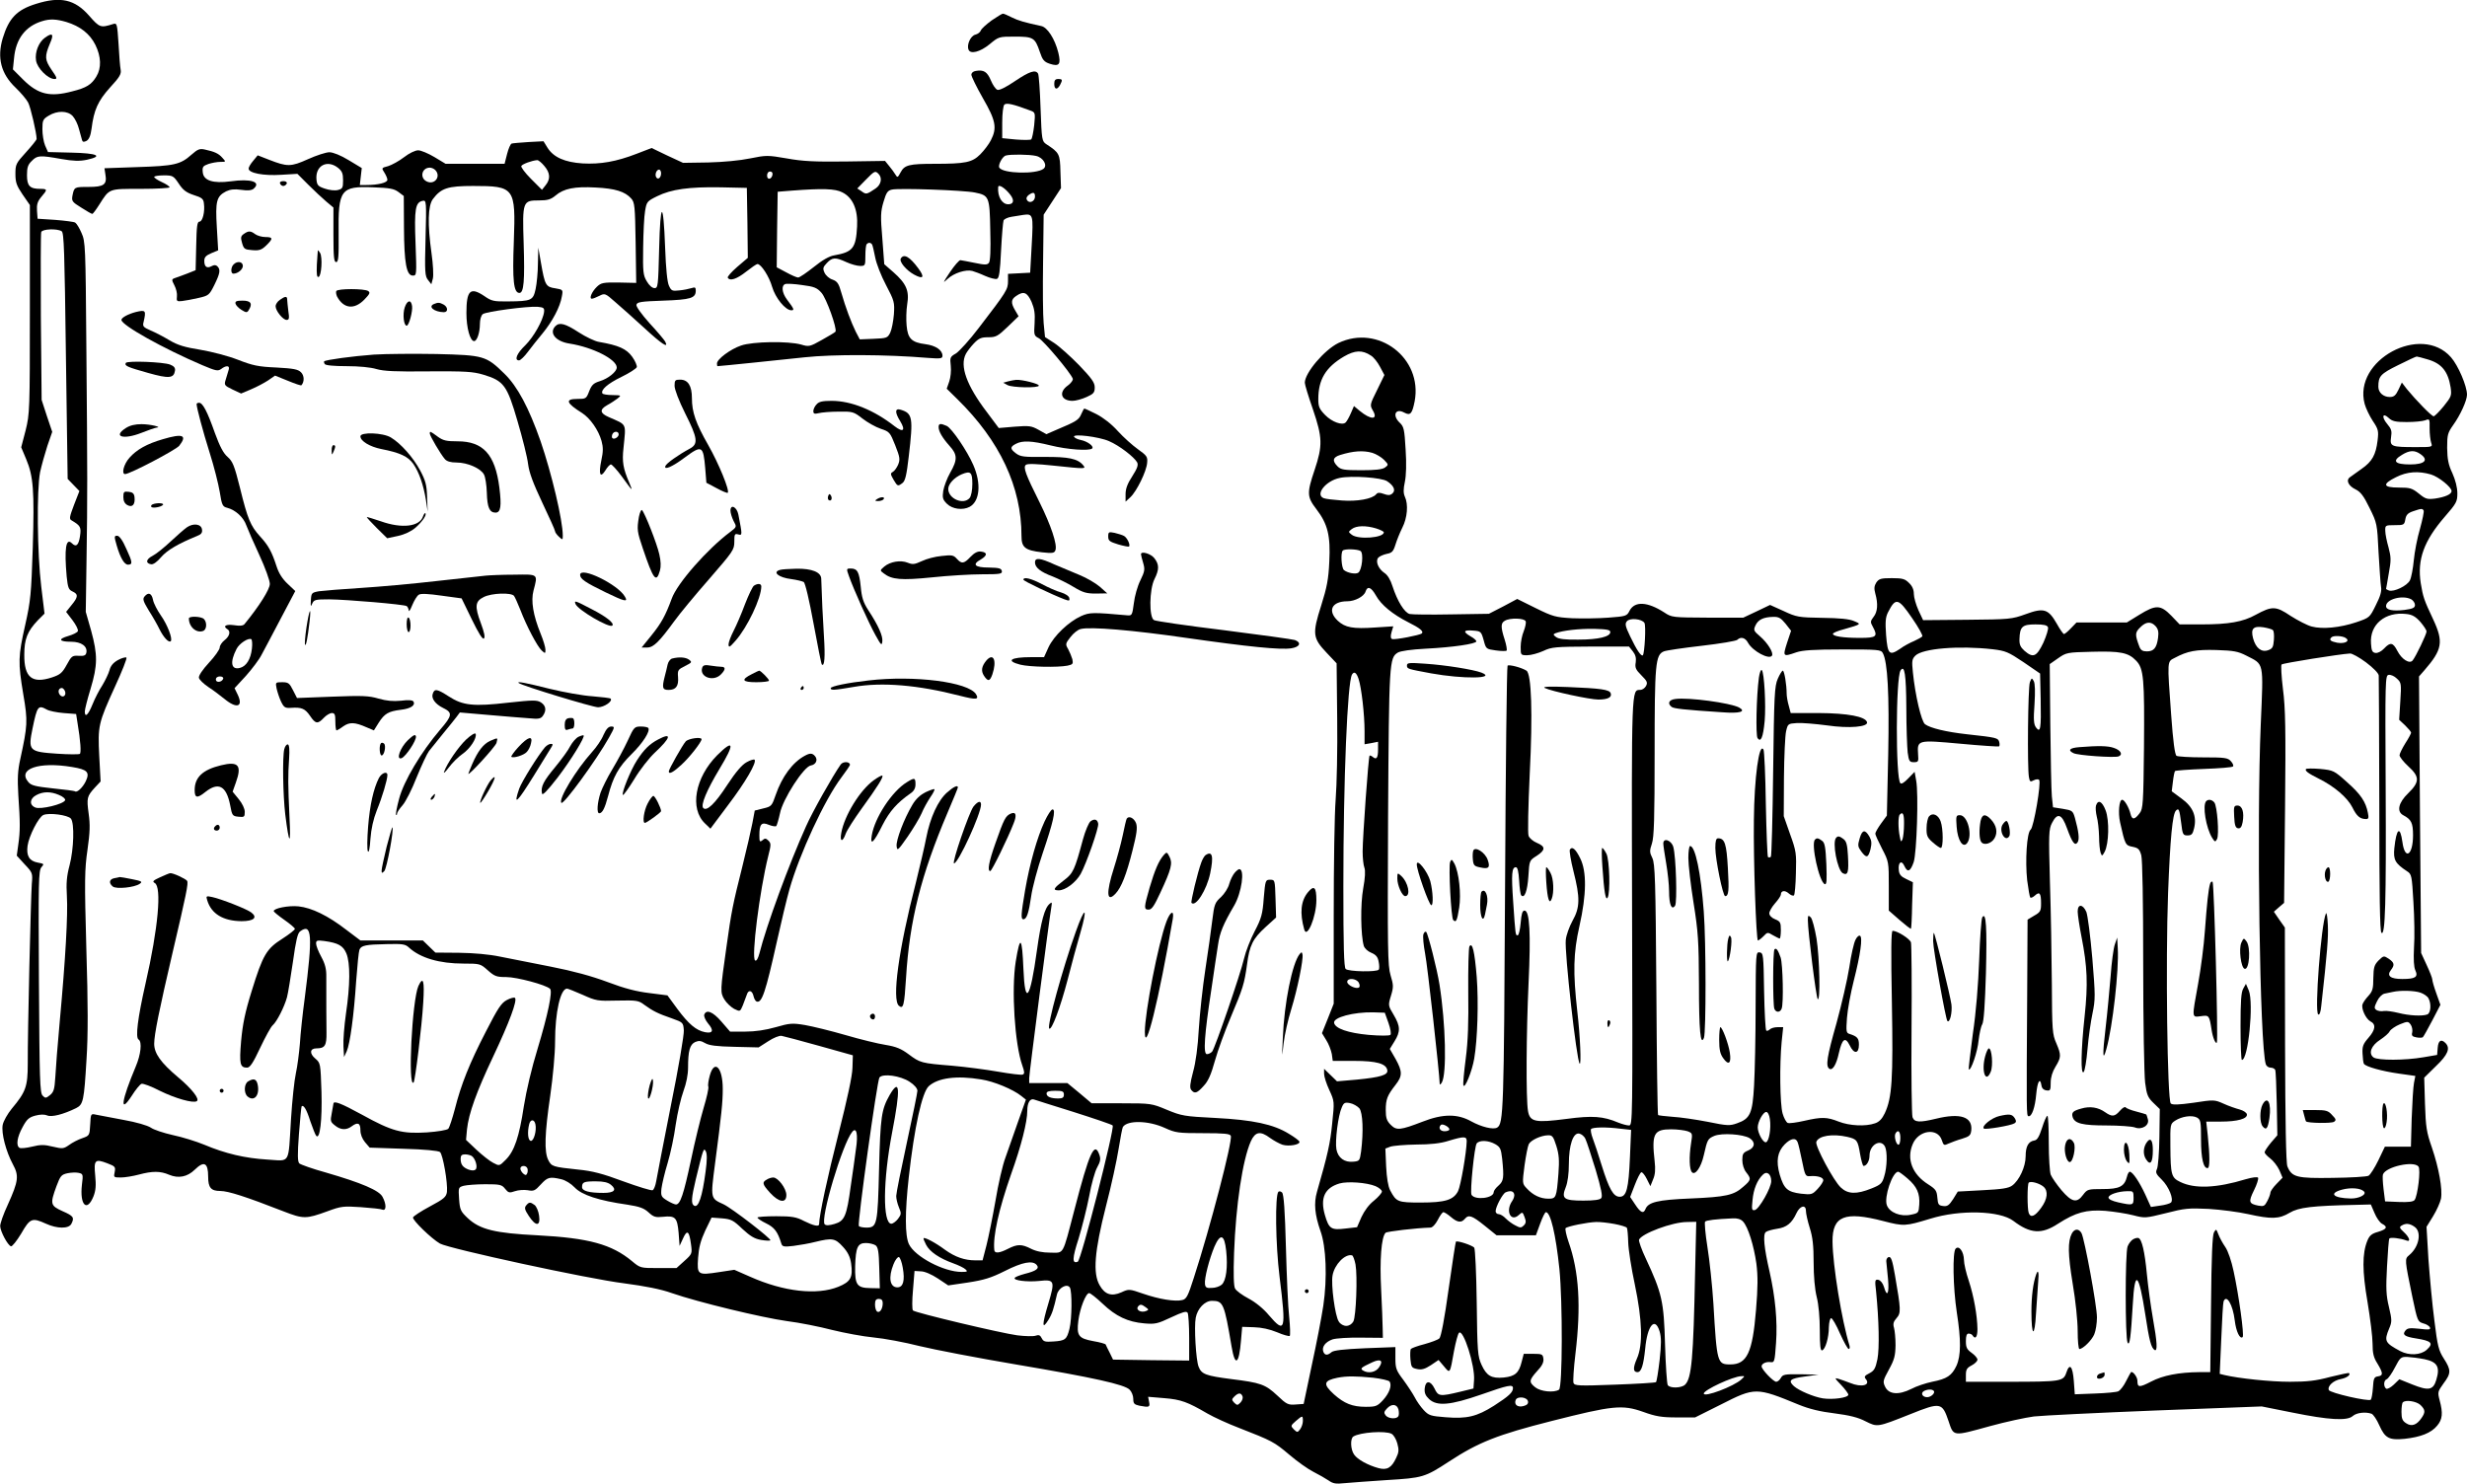 <?xml version="1.0" standalone="no"?>
<!DOCTYPE svg PUBLIC "-//W3C//DTD SVG 20010904//EN"
 "http://www.w3.org/TR/2001/REC-SVG-20010904/DTD/svg10.dtd">
<svg version="1.0" xmlns="http://www.w3.org/2000/svg"
 width="1280pt" height="770pt" viewBox="0 0 1280 770"
 preserveAspectRatio="xMidYMid meet">
<g transform="translate(0,770) scale(0.1,-0.1)"
fill="#000000" stroke="none">
<path d="M187 7680 c-100 -31 -141 -74 -173 -179 -30 -101 -9 -184 67 -256 27
-26 56 -60 65 -77 13 -25 44 -159 44 -189 0 -5 -25 -36 -55 -69 -52 -57 -55
-63 -55 -112 0 -45 6 -61 37 -107 l38 -55 0 -540 c0 -527 -1 -543 -22 -629
l-23 -88 26 -62 c37 -88 43 -162 34 -460 -8 -240 -11 -274 -39 -399 -37 -164
-38 -194 -10 -362 24 -139 22 -161 -16 -336 -13 -59 -15 -99 -10 -185 10 -144
10 -188 0 -257 l-8 -58 41 -45 c41 -43 42 -46 37 -102 -5 -67 -22 -776 -21
-933 0 -118 -10 -146 -83 -233 -22 -27 -43 -64 -47 -84 -8 -43 17 -138 53
-205 32 -59 29 -86 -26 -208 -23 -49 -41 -100 -40 -113 1 -27 39 -99 56 -104
6 -2 30 28 53 66 46 80 56 84 129 51 57 -26 117 -27 131 -1 17 33 12 41 -45
66 -64 29 -66 37 -32 130 20 53 25 60 57 67 19 4 46 5 58 2 23 -5 24 -8 17
-62 -12 -105 26 -144 60 -60 12 31 14 57 9 108 -8 81 -1 88 62 64 42 -16 44
-19 39 -46 -6 -27 -5 -28 32 -28 21 0 63 7 93 15 71 19 112 19 158 -1 48 -20
94 -11 132 26 49 48 70 37 70 -36 0 -57 15 -74 63 -74 41 0 134 -30 326 -105
106 -41 118 -41 231 0 70 26 82 27 173 21 54 -4 104 -9 112 -13 20 -7 20 29 0
66 -17 34 -109 73 -295 127 -69 19 -130 41 -137 47 -9 9 -10 45 -2 152 6 77
12 142 14 144 10 10 26 -16 45 -77 13 -37 26 -71 31 -76 19 -21 31 83 27 228
-5 148 -5 150 -32 173 -32 27 -28 53 6 53 44 0 53 15 52 82 -1 60 -1 167 -1
288 1 41 -6 68 -26 105 -15 27 -27 58 -27 69 0 16 5 18 43 13 72 -10 97 -24
114 -64 21 -50 20 -165 -2 -313 -9 -63 -15 -140 -13 -170 l3 -55 14 30 c17 39
37 183 49 365 6 80 13 152 17 162 9 22 32 27 142 29 82 2 96 0 115 -18 59 -54
158 -83 282 -83 87 0 89 -1 127 -35 35 -31 45 -35 96 -35 54 0 205 -40 227
-61 14 -13 -11 -133 -65 -312 -30 -97 -58 -216 -71 -297 -24 -159 -49 -233
-94 -278 -33 -33 -33 -33 -65 -16 -18 9 -57 40 -87 68 l-54 51 5 55 c9 83 49
194 136 378 84 178 126 291 113 304 -4 4 -23 -1 -42 -11 -29 -15 -47 -43 -108
-162 -86 -166 -130 -277 -162 -404 -13 -49 -28 -95 -34 -102 -6 -7 -55 -15
-111 -19 -129 -8 -180 5 -337 92 -110 60 -147 74 -148 57 -1 -5 -5 -27 -9 -51
-8 -39 -6 -44 17 -62 29 -24 59 -25 86 -5 32 24 46 18 46 -19 0 -22 9 -45 24
-63 l24 -28 175 -6 c111 -3 181 -10 190 -17 15 -13 41 -161 36 -207 -4 -26
-15 -36 -88 -75 -47 -25 -86 -51 -88 -57 -5 -13 96 -111 140 -136 50 -27 768
-183 954 -206 112 -15 190 -30 249 -51 135 -47 467 -127 596 -145 65 -8 170
-29 235 -46 65 -16 162 -34 215 -39 54 -5 162 -25 240 -45 79 -19 303 -62 498
-95 407 -69 564 -104 591 -131 11 -11 19 -32 19 -48 0 -24 5 -29 31 -35 52
-10 57 -8 51 20 l-5 26 84 -7 c87 -7 121 -20 224 -80 33 -19 107 -53 165 -75
169 -66 181 -72 259 -138 41 -35 97 -75 125 -89 28 -14 64 -35 79 -45 24 -17
38 -19 85 -14 31 3 130 10 219 16 183 11 196 14 321 96 153 100 251 139 531
210 319 81 368 86 476 48 66 -24 97 -29 175 -29 l95 0 134 67 c177 90 183 90
404 -1 54 -22 111 -36 186 -45 77 -10 122 -21 160 -41 63 -31 59 -32 233 37
157 63 165 61 198 -36 27 -81 20 -80 216 -26 80 22 182 44 227 50 45 5 330 19
632 31 l550 21 160 -32 c187 -38 283 -44 312 -18 20 18 67 23 98 12 9 -4 27
-30 40 -60 30 -67 51 -78 132 -70 82 9 137 30 168 68 28 33 31 65 13 132 -11
42 -10 45 20 87 40 53 40 70 2 129 -27 42 -33 65 -49 196 -11 82 -24 225 -31
318 l-10 170 34 55 c19 31 37 72 41 91 9 49 -11 159 -47 265 -28 80 -32 106
-36 227 l-4 136 61 60 c62 59 76 93 49 120 -22 22 -37 13 -40 -25 l-3 -37 -70
-12 c-98 -17 -236 -17 -260 -1 -28 21 -12 62 35 92 21 14 44 33 49 44 6 10 29
26 53 36 40 16 43 16 56 -2 7 -10 10 -28 8 -39 -5 -18 0 -23 22 -27 15 -3 30
-2 33 1 4 4 26 43 49 87 l42 81 -21 59 c-12 33 -21 65 -21 72 0 7 -13 41 -29
75 l-29 63 -6 717 -5 718 28 32 c93 107 100 147 46 263 -49 104 -53 117 -65
189 -19 122 16 219 125 345 60 69 65 78 65 121 0 30 -10 69 -26 105 -21 44
-26 73 -27 131 0 68 3 78 31 118 37 51 72 128 72 158 0 45 -46 152 -83 194
-155 177 -509 -15 -448 -242 6 -22 25 -62 42 -88 29 -43 31 -52 25 -102 -9
-74 -28 -109 -83 -147 -25 -18 -52 -37 -60 -43 -23 -16 -8 -46 30 -64 24 -12
41 -33 71 -95 39 -79 40 -82 47 -230 5 -82 10 -163 13 -180 4 -22 -3 -48 -27
-95 -32 -65 -32 -65 -102 -89 -84 -28 -175 -37 -231 -22 -23 6 -71 31 -109 55
-77 52 -96 52 -181 6 -66 -37 -141 -50 -281 -50 l-114 0 -43 45 c-56 57 -80
58 -166 5 l-65 -40 -131 0 -130 0 -29 -30 c-16 -17 -32 -30 -36 -30 -4 0 -21
24 -37 53 -44 77 -67 85 -162 50 -72 -26 -83 -27 -303 -29 l-229 -2 -24 51
c-13 29 -24 67 -24 85 0 22 -8 41 -25 57 -21 21 -33 25 -89 25 -57 0 -67 -3
-81 -23 -11 -18 -12 -31 -5 -57 15 -53 12 -95 -9 -121 -17 -22 -17 -28 -5 -49
29 -53 21 -60 -65 -60 -87 0 -141 8 -141 21 0 5 26 16 58 24 90 26 91 26 52
42 -24 11 -76 16 -165 17 -123 2 -134 4 -200 35 l-71 32 -69 -33 -70 -33 -185
0 c-182 1 -186 1 -225 27 -87 56 -153 60 -180 9 -14 -28 -18 -29 -110 -36 -52
-4 -137 -5 -188 -3 -85 5 -99 8 -188 52 l-97 48 -73 -39 -74 -38 -194 -3
c-106 -2 -204 -1 -217 2 -27 7 -64 67 -89 144 -10 33 -26 59 -42 69 -31 21
-48 60 -32 79 6 7 26 16 44 20 27 5 34 12 45 47 7 23 23 63 36 89 26 51 32
121 13 161 -8 18 -8 39 0 76 7 33 9 95 4 169 -6 104 -9 118 -30 138 -41 38
-23 78 23 53 32 -17 41 -6 54 59 42 224 -190 401 -396 302 -73 -36 -174 -155
-174 -206 0 -10 19 -72 42 -138 50 -147 51 -188 9 -314 -41 -121 -40 -140 9
-204 59 -77 74 -138 67 -273 -4 -89 -12 -132 -42 -227 -47 -147 -44 -169 28
-245 l52 -55 3 -287 c2 -157 -2 -346 -8 -420 -6 -73 -10 -341 -10 -596 l0
-463 -30 -76 -31 -77 22 -36 c13 -20 25 -52 29 -72 l5 -36 110 0 c117 0 167
-14 173 -48 5 -25 -35 -37 -157 -49 l-104 -9 -33 32 -34 33 0 -26 c0 -14 12
-52 27 -84 27 -59 27 -59 15 -174 -10 -102 -23 -160 -79 -355 -17 -59 -11
-119 18 -202 30 -82 36 -245 15 -388 -9 -60 -36 -200 -60 -310 l-42 -200 -42
-3 c-38 -3 -47 1 -94 46 -63 59 -87 67 -240 86 -131 17 -154 25 -169 64 -14
34 -24 208 -15 254 9 48 47 88 84 88 59 0 64 -13 102 -237 18 -108 39 -93 49
32 l6 70 61 -2 c39 -1 81 -10 120 -26 32 -14 62 -22 66 -19 3 4 2 48 -3 97 -6
50 -13 213 -17 362 -5 191 -11 276 -20 285 -6 6 -15 8 -19 4 -18 -18 -15 -274
6 -441 35 -280 29 -298 -55 -200 -28 34 -70 68 -106 87 -32 17 -64 40 -70 52
-7 13 -9 74 -5 185 9 247 44 482 87 579 23 50 49 55 100 17 18 -13 47 -29 64
-35 33 -10 93 0 88 16 -1 5 -26 24 -55 41 -79 49 -186 72 -382 82 -160 8 -175
11 -250 42 -79 33 -82 34 -236 34 l-155 0 -63 53 -63 52 -99 0 -99 0 0 26 c0
23 103 820 115 888 4 24 3 27 -9 16 -26 -21 -45 -91 -66 -242 -35 -255 -62
-292 -70 -96 -7 168 -17 179 -40 38 -23 -146 -5 -428 34 -538 12 -34 13 -44 2
-48 -7 -3 -64 4 -127 15 -63 11 -170 25 -239 31 -161 13 -166 15 -225 59 -39
29 -65 40 -120 49 -39 6 -133 29 -208 51 -76 22 -170 45 -210 52 -66 11 -79
10 -152 -11 -53 -15 -106 -23 -158 -23 l-79 0 -45 52 c-44 51 -78 65 -89 36
-3 -8 6 -29 20 -46 31 -36 25 -53 -16 -45 -46 9 -85 42 -143 120 l-52 71 -94
12 c-67 8 -129 24 -216 57 -83 31 -178 57 -295 80 -95 19 -213 42 -263 52 -57
12 -136 19 -213 20 l-123 1 -32 31 -33 32 -162 0 -162 0 -73 55 c-94 73 -180
115 -249 122 -52 5 -128 -10 -128 -25 1 -4 25 -24 55 -45 30 -21 55 -42 55
-47 0 -5 -29 -28 -65 -51 -82 -52 -101 -83 -159 -271 -35 -112 -47 -173 -55
-260 -10 -119 -6 -138 31 -138 15 0 31 24 68 103 27 57 56 110 65 117 21 18
60 94 74 145 6 22 19 105 31 185 15 108 24 148 37 157 62 46 66 -21 24 -347
-11 -80 -22 -185 -25 -235 -4 -49 -13 -119 -21 -155 -8 -36 -19 -141 -25 -235
-15 -243 -1 -219 -123 -212 -116 7 -218 31 -327 77 -41 17 -115 40 -163 50
-49 11 -100 28 -115 39 -17 11 -74 28 -142 40 -63 12 -127 24 -142 27 -27 6
-27 5 -30 -51 -3 -57 -4 -58 -41 -71 -21 -7 -52 -23 -68 -35 -29 -20 -34 -21
-85 -9 -44 11 -64 11 -108 0 -29 -7 -59 -10 -65 -6 -19 12 -12 56 16 107 22
41 33 51 66 60 27 7 48 7 62 1 22 -10 83 5 150 38 37 19 41 36 54 255 8 122 8
283 -1 571 -10 359 -9 412 6 515 13 91 14 130 6 187 -11 81 -9 90 32 135 l30
32 -7 131 c-8 158 -5 171 82 362 36 78 63 146 59 150 -4 3 -24 -2 -44 -13 -25
-14 -38 -30 -44 -53 -5 -18 -22 -53 -37 -78 -16 -24 -39 -69 -51 -99 -22 -55
-40 -71 -40 -37 0 10 13 63 30 118 37 123 37 176 3 301 l-28 98 4 275 c5 330
5 411 -1 1105 -4 519 -5 542 -25 586 -11 26 -26 50 -33 54 -6 4 -53 10 -103
14 l-92 6 -3 41 c-2 32 2 48 22 72 33 38 33 42 -5 42 -54 0 -69 15 -69 71 0
40 5 55 25 74 28 29 41 30 153 10 64 -11 94 -12 133 -4 87 19 55 34 -80 37
l-122 3 -15 34 c-8 19 -14 57 -14 85 0 46 3 52 33 70 44 27 98 26 124 -2 12
-13 27 -43 33 -68 7 -25 14 -51 16 -58 3 -9 9 -10 23 -3 13 8 21 26 26 63 12
97 33 144 96 214 50 54 59 70 55 92 -3 15 -8 76 -11 135 -7 105 -8 109 -29
102 -64 -20 -69 -19 -124 44 -74 84 -148 101 -275 61z m157 -94 c72 -22 122
-61 151 -119 30 -61 32 -120 5 -164 -25 -42 -52 -59 -125 -77 -116 -31 -177
-16 -254 60 l-54 54 6 59 c9 99 59 165 145 191 41 13 74 11 126 -4z m-24
-1086 c12 -7 15 -104 22 -647 l9 -638 30 -31 31 -32 -28 -72 c-23 -61 -26 -73
-13 -80 47 -28 51 -35 44 -83 -7 -46 -20 -58 -42 -36 -31 31 -40 -28 -27 -173
6 -57 10 -68 30 -77 31 -14 30 -29 -5 -71 l-28 -35 33 -43 c18 -24 31 -49 28
-57 -3 -7 -25 -18 -49 -25 -56 -16 -49 -30 14 -30 53 0 86 -24 79 -57 -3 -14
-12 -18 -40 -16 -33 2 -37 -1 -62 -47 -23 -42 -34 -51 -76 -65 -103 -34 -145
-1 -144 118 0 81 16 121 70 178 l35 35 -17 140 c-21 172 -24 501 -6 594 8 36
25 97 38 137 l25 72 -28 83 -27 83 -4 429 c-1 236 -1 435 2 442 6 16 83 19
106 4z m6793 -645 c14 -8 35 -35 47 -58 l23 -43 -38 -78 c-38 -76 -38 -78 -22
-106 29 -49 -10 -50 -68 -2 l-30 25 -16 -37 c-9 -21 -21 -42 -27 -48 -17 -17
-71 2 -107 39 -30 31 -35 43 -35 82 0 101 38 165 133 221 57 33 95 35 140 5z
m5483 -20 c73 -21 106 -63 119 -145 6 -43 4 -48 -36 -98 -23 -28 -47 -52 -52
-52 -11 0 -93 85 -139 141 l-26 34 -18 -38 c-14 -29 -23 -37 -45 -37 -33 0
-59 23 -59 53 0 55 11 67 102 112 50 25 93 45 97 45 4 0 30 -7 57 -15z m-109
-325 c40 0 82 4 96 9 23 9 24 8 23 -42 0 -29 4 -62 8 -74 8 -23 7 -23 -80 -23
-127 0 -135 3 -128 51 5 32 2 43 -20 69 -31 37 -24 61 8 31 18 -17 35 -21 93
-21z m-5366 -160 c19 -6 46 -22 60 -36 24 -25 24 -26 5 -40 -14 -10 -50 -14
-123 -14 -90 0 -106 3 -123 20 -29 29 -25 47 13 59 68 21 119 25 168 11z
m5437 -6 c45 -31 23 -54 -53 -54 -80 0 -96 18 -42 50 39 24 65 25 95 4z m55
-106 c40 -12 107 -66 107 -86 0 -17 -33 -31 -85 -39 -41 -5 -50 -3 -85 26 -35
28 -46 31 -104 31 -83 0 -87 18 -14 54 57 29 116 33 181 14z m-5416 -35 c35
-23 46 -48 27 -64 -12 -10 -22 -10 -44 -2 -22 8 -32 8 -40 -2 -20 -24 -98 -38
-178 -32 -42 3 -85 8 -94 12 -46 18 10 90 83 105 62 13 217 2 246 -17z m5378
-152 c3 -5 -6 -48 -19 -95 -14 -47 -28 -120 -32 -163 -4 -43 -13 -90 -20 -104
-14 -29 -84 -62 -109 -53 -8 3 -15 7 -15 8 0 0 7 36 14 80 13 69 12 85 -1 135
-9 31 -17 70 -17 86 -1 29 0 30 49 30 47 0 50 1 55 30 4 23 13 33 40 42 44 15
48 15 55 4z m-5435 -93 c22 -7 40 -16 40 -20 0 -29 -132 -39 -166 -13 -19 15
-19 15 0 30 24 18 73 19 126 3z m-81 -117 c17 -11 8 -100 -12 -113 -14 -9 -56
-1 -74 14 -13 11 -18 90 -6 101 9 10 76 8 92 -2z m80 -231 c27 -49 87 -98 168
-139 60 -30 81 -47 70 -58 -10 -9 -140 -34 -154 -29 -8 4 -9 14 -3 36 l9 30
-93 -6 c-116 -8 -156 -1 -195 35 -55 52 -31 101 50 101 39 0 86 25 94 50 10
31 29 24 54 -20z m5372 -20 c10 -6 19 -19 19 -29 0 -15 -11 -20 -55 -26 -62
-7 -95 0 -95 20 0 36 86 59 131 35z m-2589 -99 c32 -46 55 -88 52 -93 -3 -4
-22 -15 -42 -24 -20 -8 -54 -26 -74 -41 -55 -37 -64 -29 -72 71 -5 70 -3 93
10 119 40 78 53 75 126 -32z m2636 -18 c17 -20 32 -42 32 -50 0 -14 -55 -129
-72 -150 -16 -20 -57 6 -79 49 -23 45 -37 47 -69 13 -14 -15 -33 -25 -45 -23
-16 2 -21 12 -23 48 -8 99 73 167 183 154 30 -3 48 -13 73 -41z m-3294 -9 l29
-37 -21 -63 c-23 -72 -21 -73 48 -49 32 11 90 15 241 15 183 0 199 -1 208 -19
25 -46 34 -211 28 -524 l-7 -319 -30 -41 c-16 -22 -30 -46 -30 -53 0 -6 16
-41 35 -78 35 -67 35 -69 35 -194 l0 -127 56 -49 c30 -26 57 -47 59 -45 2 2 5
57 6 123 l4 118 -35 17 c-26 12 -36 23 -38 45 -5 41 14 56 29 22 16 -35 31
-29 48 20 16 47 26 357 13 424 l-8 45 -33 -34 c-20 -21 -35 -31 -41 -25 -25
25 -24 547 1 585 21 32 29 -21 30 -196 0 -99 4 -202 7 -230 6 -45 10 -50 32
-50 23 0 25 3 22 40 -5 76 -4 76 218 56 107 -10 198 -16 202 -14 3 1 4 12 1
23 -6 21 -12 23 -168 40 -108 12 -190 32 -217 52 -19 14 -51 150 -63 269 -6
59 -5 69 13 87 37 37 225 53 401 33 67 -8 81 -14 160 -67 l86 -59 3 -134 c3
-152 -1 -177 -24 -146 -12 16 -14 40 -8 121 4 65 3 108 -4 120 -10 18 -11 17
-20 -6 -10 -26 -14 -442 -5 -492 4 -24 7 -27 25 -17 11 6 24 7 28 2 12 -12
-28 -246 -44 -258 -20 -15 -29 -162 -18 -263 6 -46 13 -86 16 -89 3 -4 14 1
24 10 24 22 32 13 32 -40 0 -39 -3 -46 -35 -64 l-35 -21 -2 -394 c-4 -614 -4
-624 7 -626 17 -3 34 45 40 115 6 65 20 89 27 45 2 -15 11 -24 26 -26 20 -3
22 1 22 40 0 28 9 57 25 83 30 49 30 61 4 122 -20 45 -22 66 -23 308 -1 143
-5 382 -10 530 -7 251 -6 272 11 305 28 55 51 47 78 -29 27 -74 41 -93 55 -71
10 16 5 56 -14 125 -11 38 -14 40 -63 48 l-51 8 -6 57 c-3 31 -6 199 -8 371
l-3 315 43 30 c43 30 47 31 175 34 148 4 190 -4 230 -46 40 -41 44 -93 41
-452 -3 -287 -5 -317 -22 -339 -26 -35 -40 -37 -48 -4 -8 33 -31 73 -43 73
-16 0 -22 -67 -11 -117 26 -117 28 -120 65 -127 29 -6 36 -12 45 -44 6 -23 10
-237 10 -572 0 -294 5 -568 10 -608 8 -63 14 -77 43 -105 l33 -32 -2 -146 c-1
-81 -7 -156 -13 -166 -8 -17 -4 -26 25 -54 37 -36 64 -103 48 -119 -5 -5 -31
-13 -57 -16 l-47 -7 -29 64 c-30 65 -66 119 -81 119 -4 0 -11 -11 -14 -25 -13
-52 -39 -65 -126 -65 -77 0 -80 -1 -102 -30 -32 -44 -58 -39 -112 24 -25 30
-50 66 -56 81 -5 14 -10 89 -10 166 0 76 -3 139 -7 139 -5 0 -17 -28 -28 -63
-15 -46 -25 -63 -40 -65 -31 -5 -45 -31 -45 -82 0 -54 -33 -125 -70 -152 -19
-14 -54 -19 -153 -24 l-129 -7 -24 -39 c-21 -32 -30 -39 -52 -36 -24 3 -27 8
-30 43 -3 36 -8 44 -47 69 -83 52 -114 131 -81 209 30 73 129 87 151 21 9 -28
12 -29 35 -18 14 6 45 18 70 25 39 12 45 18 48 44 7 70 -57 91 -183 60 -87
-21 -112 -19 -122 8 -4 12 -7 217 -5 455 2 238 0 441 -3 452 -6 19 -71 60 -95
60 -8 0 -9 -107 -4 -372 7 -398 1 -494 -37 -575 -14 -29 -29 -45 -51 -52 -48
-17 -132 -13 -188 9 -61 24 -87 25 -179 4 -39 -9 -77 -14 -85 -11 -8 3 -20 25
-27 49 -14 49 -16 255 -5 371 l8 77 -29 0 c-16 0 -34 -5 -41 -12 -6 -6 -15 -9
-18 -5 -4 4 -9 96 -11 204 -3 189 -4 198 -23 201 -20 3 -20 -3 -21 -280 0
-156 -4 -340 -8 -410 -8 -146 -20 -173 -89 -197 -37 -13 -50 -13 -152 8 -62
12 -144 24 -183 26 -38 3 -72 7 -74 9 -3 2 -7 296 -9 653 -4 569 -7 652 -21
681 -14 28 -15 37 -2 75 11 33 14 129 14 472 0 461 4 507 48 525 12 5 100 18
196 29 96 11 179 25 185 31 18 18 42 11 56 -16 24 -43 110 -89 124 -66 9 15
-23 66 -61 99 -34 29 -36 33 -25 57 14 31 42 44 92 45 29 1 40 -6 64 -35z
m-1348 12 c3 -7 -2 -30 -10 -51 -9 -21 -16 -57 -16 -81 0 -43 0 -44 34 -44 19
0 56 10 83 22 44 21 63 22 246 23 l199 0 20 -25 c14 -18 18 -34 15 -57 -5 -27
0 -38 29 -67 30 -30 34 -38 24 -56 -6 -11 -19 -20 -30 -20 -45 0 -45 17 -42
-1152 3 -1088 3 -1108 -16 -1108 -11 0 -36 7 -56 15 -78 33 -134 37 -268 19
-162 -21 -190 -16 -200 41 -11 63 -9 407 3 665 12 255 6 375 -21 375 -11 0
-16 -16 -20 -63 -3 -34 -9 -63 -15 -65 -12 -2 -12 -3 -24 175 -10 143 -7 178
14 178 9 0 14 -22 17 -69 2 -39 7 -73 11 -77 17 -18 32 23 37 99 5 82 5 82 43
106 46 30 47 48 2 67 -20 8 -40 25 -44 37 -5 13 -2 149 6 322 16 313 9 519
-17 535 -25 16 -90 33 -98 26 -4 -4 -10 -524 -13 -1154 -6 -1156 -8 -1223 -41
-1243 -20 -12 -81 3 -134 32 -71 40 -147 40 -252 -1 -117 -45 -136 -47 -166
-17 -21 21 -26 36 -26 77 0 56 8 76 51 131 36 46 36 69 0 134 l-30 52 24 39
c32 51 31 79 -4 138 -29 48 -29 50 -14 99 14 46 13 56 -2 106 -15 51 -16 128
-13 821 5 808 6 826 51 854 14 8 68 16 145 20 139 7 262 25 262 38 0 5 -13 17
-30 26 -41 24 -37 34 12 30 41 -3 43 -4 56 -50 12 -46 13 -46 63 -53 28 -4 53
-4 56 -1 3 3 -1 29 -10 57 -21 65 -21 86 1 98 26 16 102 14 108 -3z m616 -8
c9 -13 1 -158 -8 -168 -9 -8 -33 29 -66 98 -25 52 -28 65 -17 78 15 19 77 13
91 -8z m2653 -18 c13 -15 16 -30 12 -60 -7 -52 -22 -70 -58 -70 -22 0 -32 6
-39 25 -23 61 -23 73 4 99 30 31 57 33 81 6z m-559 -5 c3 -8 -8 -44 -24 -80
-35 -73 -53 -81 -98 -42 -21 19 -27 32 -26 61 2 65 15 76 83 76 43 0 61 -4 65
-15z m1167 -15 c5 -4 7 -27 5 -51 -3 -37 -7 -45 -30 -53 -35 -12 -64 11 -78
62 -13 50 1 65 54 57 23 -4 45 -10 49 -15z m-3438 -10 c0 -24 -62 -39 -166
-39 -67 -1 -101 3 -115 13 -16 12 -16 15 -4 20 40 15 123 24 200 23 68 -2 85
-5 85 -17z m3815 -30 c26 -16 -3 -32 -44 -25 -35 7 -43 15 -29 28 9 10 56 8
73 -3z m-515 -92 c93 -48 89 -26 75 -355 -22 -507 -5 -1669 26 -1765 3 -10 14
-18 25 -18 11 0 22 -6 24 -12 3 -7 6 -86 8 -176 l3 -163 -33 -38 c-18 -22 -33
-44 -33 -50 0 -6 13 -20 29 -32 16 -12 37 -39 47 -60 l17 -40 -31 -32 c-18
-18 -32 -39 -32 -45 0 -7 -7 -27 -16 -44 -14 -27 -19 -29 -47 -24 -49 10 -52
19 -22 80 15 30 24 59 21 65 -4 5 -29 2 -64 -8 -151 -46 -265 -51 -340 -14
-46 22 -50 37 -51 184 -1 115 -1 117 25 134 34 22 86 30 113 16 19 -11 21 -20
21 -114 0 -99 13 -152 35 -148 11 1 11 63 0 169 l-8 72 75 0 c88 0 140 15 136
38 -2 9 -19 20 -38 25 -19 5 -57 18 -83 30 -47 21 -51 21 -155 5 -79 -11 -110
-12 -119 -4 -18 17 -27 740 -14 1091 11 286 23 411 41 429 15 15 18 5 27 -64
7 -61 10 -65 33 -65 21 0 27 7 34 37 15 62 -6 112 -66 155 l-50 37 6 49 c3 27
8 52 11 56 4 3 71 8 150 11 79 3 147 8 151 13 4 4 -1 16 -11 27 -16 18 -31 20
-144 20 -69 0 -132 4 -138 8 -9 6 -18 75 -28 213 -21 286 -21 275 18 295 67
36 111 44 217 41 90 -3 112 -7 155 -29z m621 -35 c37 -28 65 -56 66 -68 1 -11
2 -313 3 -672 0 -473 3 -655 11 -663 20 -20 25 158 22 760 -3 551 -2 575 15
578 11 2 30 -6 43 -19 23 -21 24 -26 18 -118 l-6 -96 31 -29 c17 -17 31 -33
31 -38 0 -4 -13 -29 -30 -55 -16 -26 -30 -54 -30 -62 0 -8 20 -34 45 -57 32
-29 45 -49 45 -68 0 -20 -13 -41 -45 -72 -51 -49 -61 -95 -26 -114 42 -22 51
-40 51 -104 0 -104 -42 -132 -55 -36 -12 87 -31 73 -42 -31 -6 -61 4 -79 66
-120 24 -15 25 -23 33 -160 5 -79 7 -185 3 -236 -3 -62 -1 -100 7 -118 16 -35
0 -45 -68 -45 -61 0 -82 16 -59 46 21 27 18 39 -11 59 -26 17 -27 16 -53 -9
-22 -23 -26 -35 -27 -91 0 -55 -4 -69 -26 -93 -14 -15 -27 -34 -30 -43 -8 -22
17 -76 41 -89 30 -15 26 -44 -11 -86 -27 -31 -32 -44 -30 -81 1 -24 4 -48 7
-53 9 -15 96 -39 182 -51 l85 -12 -7 -36 c-4 -20 -9 -102 -12 -184 l-4 -147
-68 0 -67 0 -34 -71 c-19 -39 -42 -75 -51 -80 -10 -5 -93 -10 -186 -11 -186
-3 -212 3 -235 60 -7 18 -11 227 -12 633 l-1 606 -29 41 -28 41 26 23 27 23 5
495 c4 403 2 517 -11 615 -8 66 -11 123 -7 127 7 7 302 54 355 57 10 1 48 -20
83 -46z m-5227 -86 c15 -45 31 -185 31 -271 l0 -68 35 6 35 7 0 -39 c0 -45 -8
-56 -27 -40 -7 6 -15 9 -17 7 -6 -6 -36 -426 -36 -497 0 -34 4 -71 9 -84 6
-15 4 -54 -6 -108 -15 -83 -13 -243 3 -298 4 -13 21 -29 39 -36 24 -10 34 -22
38 -46 4 -18 4 -36 1 -41 -8 -14 -158 -11 -172 3 -9 9 -12 118 -12 428 0 555
21 1061 45 1100 11 18 23 10 34 -23z m-6712 -63 c9 -23 -11 -38 -26 -20 -13
16 -7 36 10 36 5 0 12 -7 16 -16z m-94 -96 c12 -7 51 -15 87 -18 l65 -5 7 -45
c16 -95 20 -157 12 -162 -5 -3 -58 -3 -117 1 -147 10 -152 15 -128 132 24 116
29 122 74 97z m131 -298 c80 -13 93 -27 71 -74 -16 -33 -46 -61 -56 -52 -2 2
-53 9 -114 15 -92 10 -113 15 -128 33 -58 68 54 107 227 78z m-68 -145 c20 -8
34 -20 32 -27 -7 -21 -129 -50 -155 -38 -32 13 -29 46 5 64 35 19 74 20 118 1z
m62 -123 c19 -24 15 -158 -7 -242 -15 -56 -18 -93 -14 -159 6 -95 -7 -325 -37
-651 -11 -118 -21 -248 -23 -289 -4 -63 -8 -77 -27 -93 -21 -17 -25 -18 -39
-3 -14 14 -16 83 -19 591 -3 520 -2 577 13 594 15 17 14 18 -19 24 -44 8 -60
35 -53 87 7 51 57 149 82 160 30 13 128 0 143 -19z m9511 -29 c0 -32 -4 -67
-8 -78 -7 -16 -9 -14 -14 14 -9 43 -9 106 0 114 16 17 23 3 22 -50z m-2829
-822 c6 -12 6 -22 1 -25 -15 -10 -61 12 -61 29 0 22 47 19 60 -4z m-4027 -63
c69 -31 77 -33 180 -30 100 2 110 1 140 -22 44 -32 72 -46 142 -70 59 -21 60
-22 63 -62 2 -22 -28 -198 -67 -390 -38 -192 -72 -368 -76 -392 -4 -24 -12
-45 -19 -48 -7 -3 -75 18 -152 46 -107 40 -161 54 -234 61 -133 14 -138 16
-155 49 -22 42 -19 138 10 335 14 98 25 217 25 280 0 153 28 275 62 275 5 0
42 -15 81 -32z m9536 11 c17 -6 36 -19 41 -29 16 -29 12 -77 -6 -84 -26 -10
-96 -6 -150 8 -29 7 -62 12 -75 10 -13 -3 -31 0 -39 5 -12 9 -12 14 3 45 10
21 26 37 39 40 13 3 32 7 43 9 40 9 113 7 144 -4z m-5355 -157 c11 -31 15 -57
10 -62 -5 -5 -53 -5 -113 0 -107 10 -173 33 -179 62 -6 29 102 57 203 55 l60
-2 19 -53z m-2954 -119 l175 -49 -2 -65 c-1 -43 -27 -162 -72 -340 -57 -223
-101 -427 -101 -471 0 -15 -30 -8 -78 16 -40 21 -62 25 -144 25 -54 0 -98 -3
-98 -7 0 -4 20 -18 45 -30 43 -21 60 -43 79 -105 5 -16 13 -18 63 -12 32 4 83
13 114 21 87 21 102 19 142 -25 26 -28 38 -53 43 -87 10 -72 -2 -95 -66 -121
-111 -45 -283 -26 -458 52 l-82 36 -79 -12 c-111 -17 -115 -15 -109 74 4 54
13 89 37 141 l33 68 54 -4 c48 -4 59 -10 106 -55 41 -38 63 -51 97 -57 24 -4
46 -5 48 -2 7 7 -200 167 -243 187 -68 31 -68 28 -44 211 34 259 40 319 40
388 0 111 -43 155 -67 70 -7 -25 -11 -51 -8 -58 3 -8 -8 -57 -24 -110 -16 -54
-46 -176 -66 -272 -38 -177 -55 -230 -78 -230 -6 0 -27 9 -45 20 -31 19 -34
24 -30 63 3 23 17 83 32 132 15 50 34 139 42 200 9 60 27 138 40 173 15 41 24
85 24 122 0 87 9 120 37 133 19 8 30 7 52 -6 21 -12 59 -17 153 -19 l124 -3
50 32 c27 18 58 30 69 28 11 -2 99 -25 195 -52z m469 -186 c25 -16 41 -35 41
-47 0 -10 -25 -132 -55 -270 -30 -138 -55 -262 -55 -276 0 -14 6 -40 14 -59
13 -31 13 -36 -5 -60 -11 -14 -27 -25 -34 -25 -46 0 -44 226 4 475 44 228 40
284 -13 193 -43 -76 -48 -112 -55 -383 -7 -291 -10 -305 -66 -305 -18 0 -36 4
-39 8 -8 14 95 756 107 771 18 22 109 9 156 -22z m371 12 c67 -10 167 -52 209
-86 l24 -19 -41 -115 c-22 -63 -51 -146 -65 -185 -15 -39 -38 -140 -52 -225
-15 -85 -36 -189 -47 -232 l-20 -77 -37 0 c-56 0 -105 17 -158 55 -48 36 -105
66 -111 60 -2 -2 4 -17 13 -34 18 -36 70 -71 140 -96 28 -10 57 -24 65 -32 12
-11 9 -13 -21 -13 -92 0 -242 79 -273 144 -21 44 -21 165 -1 346 29 261 69
442 104 474 48 43 144 56 271 35z m430 -79 c0 -15 -7 -20 -29 -20 -39 0 -61 9
-61 26 0 10 13 14 45 14 38 0 45 -3 45 -20z m50 -90 c107 -34 199 -65 203 -70
12 -11 -164 -701 -181 -707 -30 -12 -29 17 4 119 18 59 43 158 55 220 11 62
30 130 42 151 16 29 19 43 11 65 -25 72 -52 13 -130 -288 -63 -240 -52 -220
-124 -220 -41 0 -74 7 -100 20 -49 25 -71 25 -120 0 -45 -23 -69 -25 -71 -7
-8 72 23 211 87 394 53 148 84 271 84 329 0 41 14 65 34 59 6 -2 99 -32 206
-65z m1483 19 c18 -23 22 -121 9 -224 -7 -48 -8 -50 -40 -53 -46 -5 -80 20
-88 64 -8 42 9 178 28 218 10 24 16 27 42 22 17 -3 39 -16 49 -27z m2130 -56
c7 -48 -4 -115 -20 -120 -14 -5 -43 47 -43 77 0 29 28 80 44 80 8 0 16 -15 19
-37z m-6405 -27 c7 -32 -8 -86 -23 -86 -16 0 -20 45 -9 88 7 26 27 24 32 -2z
m3266 -19 c55 -25 68 -27 198 -27 111 0 140 -3 144 -14 10 -26 -107 -476 -192
-737 -30 -94 -38 -110 -60 -115 -37 -9 -119 4 -203 33 -72 25 -74 25 -113 7
-50 -22 -85 -12 -112 36 -37 62 -27 178 32 410 28 107 57 242 66 299 9 57 19
108 22 113 23 36 133 34 218 -5z m1476 -7 c0 -6 -11 -10 -25 -10 -23 0 -34 18
-19 33 9 8 44 -11 44 -23z m889 3 l54 -6 -6 -141 c-7 -165 -18 -206 -53 -206
-33 0 -55 39 -94 164 -17 56 -38 118 -46 139 -8 21 -12 43 -9 48 7 10 76 12
154 2z m-3968 -106 c-5 -40 -17 -126 -27 -192 -21 -156 -32 -181 -84 -196 -27
-8 -44 -9 -51 -2 -25 25 92 419 143 480 22 27 31 -13 19 -90z m4315 93 c26
-10 26 -12 18 -63 -11 -71 -9 -136 5 -150 17 -17 47 26 61 88 19 84 21 86 55
101 40 16 148 9 183 -12 31 -20 28 -49 -8 -64 -26 -11 -30 -18 -30 -50 0 -22
8 -48 20 -63 27 -34 26 -40 -15 -75 -49 -44 -89 -53 -275 -61 -170 -7 -219
-19 -233 -56 -10 -24 -25 -18 -53 25 l-26 39 24 62 c13 34 28 64 34 66 5 2 18
-14 28 -34 l19 -38 14 35 c11 25 13 52 8 95 -16 143 -4 165 86 165 32 0 70 -5
85 -10z m1104 -35 c0 -19 -4 -35 -10 -35 -12 0 -24 45 -15 59 13 22 25 10 25
-24z m-1634 -5 c7 -14 30 -86 53 -160 29 -98 37 -138 29 -147 -7 -9 -38 -13
-93 -13 -102 0 -115 10 -91 70 10 25 16 70 16 120 0 98 22 163 53 158 12 -2
27 -14 33 -28z m-151 -36 c14 -45 16 -74 11 -143 -10 -127 -12 -131 -53 -131
-40 0 -79 18 -111 53 -24 25 -24 26 -12 119 7 51 17 101 22 111 11 21 63 45
99 46 23 1 28 -5 44 -55z m1509 47 c51 -12 55 -17 67 -89 6 -34 14 -62 18 -62
16 0 31 26 31 54 0 55 57 89 80 47 13 -26 12 -106 -4 -156 -10 -35 -18 -43
-66 -62 -77 -31 -122 -30 -159 5 -37 34 -135 217 -127 237 12 32 84 43 160 26z
m-1974 -23 c-1 -57 -31 -231 -45 -259 -24 -46 -67 -59 -194 -59 -119 0 -126 3
-158 63 -11 21 -18 65 -21 124 l-4 93 26 10 c15 5 75 10 134 11 72 0 127 6
167 19 83 25 95 24 95 -2z m1717 -5 c4 -9 14 -53 23 -97 15 -76 18 -81 41 -79
38 3 69 -6 69 -21 0 -8 -13 -28 -29 -45 -28 -30 -32 -31 -87 -25 -70 9 -88 25
-110 99 -20 71 -12 118 26 157 32 32 58 36 67 11z m-1569 -10 c26 -15 30 -24
36 -76 10 -99 8 -115 -19 -139 -14 -12 -25 -27 -25 -34 0 -32 -97 -43 -115
-14 -9 15 15 253 27 267 15 18 61 16 96 -4z m-4097 -142 c-17 -130 -37 -191
-60 -177 -16 10 -14 39 9 136 39 161 41 166 52 146 7 -13 7 -46 -1 -105z
m-1214 81 c19 -12 33 -58 21 -70 -7 -7 -19 -7 -37 -1 -30 12 -41 26 -41 57 0
16 6 22 23 22 12 0 27 -4 34 -8z m10101 -55 c13 -15 -4 -153 -20 -174 -7 -9
-34 -12 -82 -10 l-71 3 -8 64 c-4 35 -6 69 -3 76 15 40 159 72 184 41z m-9813
-7 c4 -6 4 -18 1 -27 -5 -12 -9 -13 -21 -3 -8 7 -15 19 -15 26 0 16 26 19 35
4z m6455 -69 c0 -35 -63 -145 -85 -150 -16 -3 -17 3 -12 52 5 56 24 103 53
131 21 22 44 4 44 -33z m707 14 c49 -42 65 -78 61 -136 -3 -43 -4 -44 -43 -52
-53 -12 -111 11 -125 49 -16 41 29 174 59 174 4 0 26 -16 48 -35z m-6985 -4
c22 -5 51 -23 70 -43 37 -39 125 -68 273 -89 64 -10 86 -18 110 -40 26 -24 36
-27 75 -23 64 7 74 -4 81 -83 l5 -68 18 39 c21 47 32 39 41 -29 7 -50 6 -52
-34 -88 l-41 -37 -94 0 c-93 0 -94 0 -137 36 -105 87 -223 120 -490 134 -221
11 -299 30 -362 89 -37 35 -41 43 -45 99 -4 60 -4 61 24 69 16 4 67 8 112 8
76 0 86 -2 103 -24 17 -21 22 -22 51 -12 17 6 47 8 66 5 31 -6 38 -3 68 30 35
38 46 41 106 27z m258 -29 c32 -26 17 -42 -39 -42 -74 0 -111 10 -111 30 0 26
9 30 71 30 40 0 63 -5 79 -18z m3967 -7 c18 -8 33 -20 33 -28 0 -7 -19 -29
-41 -47 -26 -20 -50 -53 -65 -85 l-23 -53 -61 -7 c-74 -9 -85 -1 -106 71 -25
88 -1 140 76 163 42 12 141 5 187 -14z m3466 -3 c25 -22 21 -64 -13 -110 -32
-44 -54 -53 -64 -26 -8 21 -8 149 0 157 10 10 56 -3 77 -21z m1662 -24 c17
-16 -25 -38 -69 -37 -91 2 -115 27 -44 46 45 12 96 8 113 -9z m-4409 -13 c3
-8 -1 -24 -10 -37 -36 -51 -8 -111 34 -73 19 17 20 17 30 -10 9 -23 8 -32 -4
-44 -13 -13 -19 -13 -43 0 -15 7 -38 24 -50 36 -12 13 -29 23 -38 23 -8 0 -15
7 -15 15 0 23 37 92 52 98 24 10 39 7 44 -8z m3214 -20 c0 -40 -3 -41 -80 -24
-31 7 -50 16 -50 25 0 15 48 32 98 33 30 1 32 -1 32 -34z m1250 -79 c10 -25
28 -50 39 -56 31 -16 26 -28 -20 -42 -33 -9 -45 -19 -56 -46 -27 -66 -27 -157
1 -319 14 -84 26 -181 26 -215 0 -49 5 -72 25 -103 30 -50 31 -63 3 -67 -20
-3 -23 -10 -26 -58 -2 -30 -7 -58 -11 -63 -11 -11 -212 35 -218 50 -8 21 24
50 62 57 31 6 53 22 43 31 -2 2 -46 -7 -98 -20 -74 -20 -119 -25 -209 -25
-100 0 -263 17 -340 35 l-24 6 8 181 c4 100 9 187 12 195 15 39 48 -16 58 -99
7 -58 27 -99 41 -86 9 9 -20 218 -47 342 -11 52 -29 105 -43 125 -14 20 -30
50 -36 66 -11 29 -12 29 -23 10 -8 -14 -13 -129 -15 -372 l-4 -353 -57 0
c-106 -1 -189 -17 -250 -49 -62 -32 -71 -31 -71 4 0 21 -26 53 -34 44 -2 -2
-13 -23 -25 -46 -11 -23 -29 -46 -39 -52 -9 -5 -64 -10 -122 -12 l-105 -4 -5
69 c-6 78 -22 95 -39 43 -15 -45 -28 -47 -303 -47 l-218 0 0 35 c0 28 5 37 30
50 17 9 30 22 30 30 0 7 -13 23 -30 35 -25 18 -30 28 -30 61 0 27 4 39 14 39
8 0 18 -4 21 -10 14 -22 25 -8 25 33 -1 71 -19 172 -45 251 -14 41 -25 89 -25
108 -1 43 -25 77 -43 59 -17 -17 -14 -201 6 -332 22 -141 22 -223 -2 -276 -24
-51 -49 -68 -126 -83 -33 -7 -82 -23 -108 -37 -66 -33 -117 -29 -136 11 -13
27 -11 33 20 90 28 51 33 71 34 126 0 36 -4 76 -8 90 -6 20 -3 32 13 50 24 27
23 43 -8 223 -13 76 -20 97 -32 94 -8 -1 -14 -12 -13 -22 1 -11 5 -53 9 -92 7
-76 -5 -98 -21 -41 -6 20 -18 34 -29 37 -18 3 -19 -2 -12 -60 15 -151 18 -295
7 -352 -10 -48 -17 -60 -42 -73 -24 -12 -28 -18 -19 -29 28 -33 -21 -46 -81
-21 -19 7 -45 17 -59 21 -23 7 -22 4 13 -32 20 -21 37 -44 37 -50 0 -16 -81
-27 -133 -19 -48 8 -123 40 -149 63 -32 29 -21 40 55 50 l72 10 -92 2 c-83 1
-93 -1 -103 -19 -6 -11 -17 -20 -24 -20 -15 0 -76 64 -76 80 0 14 23 25 46 22
21 -3 22 2 29 100 8 113 -4 238 -34 371 -28 121 -35 192 -19 204 7 6 34 13 59
17 49 7 76 29 100 81 18 39 49 46 49 12 0 -14 9 -54 20 -89 15 -47 20 -92 20
-178 0 -71 6 -140 16 -180 10 -39 16 -108 16 -173 0 -77 3 -107 12 -104 17 5
35 66 35 120 1 26 6 47 12 47 6 0 27 -36 46 -80 20 -44 40 -80 45 -80 5 0 7 8
4 18 -40 129 -87 417 -88 540 -1 132 63 158 263 106 108 -28 115 -27 244 12
154 48 361 42 431 -11 88 -67 147 -71 232 -15 92 59 147 74 245 67 45 -4 110
-14 145 -23 62 -16 64 -15 170 11 97 25 117 27 222 22 63 -4 155 -16 204 -27
121 -27 161 -26 216 7 47 28 116 36 343 41 l78 2 19 -44z m-4792 -21 c34 -29
54 -31 72 -10 20 24 37 18 103 -35 l62 -50 102 0 102 0 22 60 c12 33 25 60 30
60 24 0 51 -114 70 -295 17 -172 16 -615 -2 -626 -26 -17 -95 -10 -123 12 -34
27 -33 37 9 84 26 27 35 46 33 64 -3 24 -7 26 -53 26 l-49 0 -11 -42 c-14 -57
-34 -75 -93 -81 -64 -6 -89 9 -115 66 -20 44 -22 67 -25 322 -2 151 -8 280
-13 286 -10 12 -88 38 -95 31 -2 -2 -19 -113 -38 -247 -21 -152 -39 -247 -48
-255 -7 -7 -42 -20 -78 -30 -36 -9 -67 -21 -70 -25 -3 -5 -4 -29 -2 -53 4 -41
6 -45 35 -51 23 -5 40 0 71 20 l40 27 28 -33 c32 -39 31 -40 52 79 9 47 20 89
26 95 22 22 84 -171 78 -246 l-3 -43 -70 -17 c-104 -25 -113 -24 -132 17 -21
43 -47 43 -51 0 -2 -23 4 -37 23 -55 41 -38 110 -32 271 24 139 49 164 54 164
33 0 -22 -22 -42 -98 -91 -90 -57 -141 -69 -252 -60 -77 6 -87 9 -113 37 -16
17 -37 47 -47 67 -10 19 -37 60 -59 90 -37 49 -41 60 -41 112 l0 58 -157 -6
c-112 -5 -163 -11 -174 -20 -21 -18 -35 -18 -43 2 -9 25 11 51 48 64 19 6 85
10 148 9 l113 -1 -1 48 c0 27 -4 119 -8 204 -8 152 1 271 23 293 7 7 159 25
233 27 10 0 26 17 38 40 11 22 24 40 29 40 5 0 23 -11 39 -25z m1516 -24 c26
-28 56 -125 69 -218 8 -64 8 -121 -2 -241 -18 -221 -47 -282 -133 -282 -68 0
-70 6 -88 315 -6 94 -20 226 -31 294 -11 69 -16 128 -12 132 7 7 53 13 144 17
24 1 41 -4 53 -17z m-668 -12 c32 -6 62 -15 65 -20 3 -5 6 -39 7 -76 1 -36 16
-134 34 -217 39 -186 43 -315 11 -386 -21 -48 -20 -70 3 -70 20 0 31 35 40
121 11 122 51 169 75 90 9 -31 9 -65 0 -148 -7 -59 -15 -111 -19 -115 -4 -3
-100 -9 -214 -13 -187 -7 -208 -6 -214 9 -3 9 1 76 10 150 30 248 19 428 -36
583 -12 35 -18 66 -15 70 10 10 115 31 158 32 19 1 62 -4 95 -10z m419 -251
c-9 -447 -18 -550 -52 -583 -18 -18 -79 -20 -90 -2 -4 6 -11 102 -14 212 -6
222 -16 265 -100 445 -22 46 -37 90 -35 97 13 32 173 92 249 92 l48 1 -6 -262z
m3733 236 c38 -26 24 -104 -28 -147 -24 -20 -24 -20 17 -219 26 -123 27 -126
56 -135 17 -4 32 -14 35 -22 4 -11 -7 -12 -55 -6 -49 5 -62 4 -73 -10 -17 -21
-3 -31 55 -40 82 -13 93 -25 56 -59 -31 -28 -91 -31 -137 -7 -80 43 -85 52
-58 117 15 35 15 44 -1 112 -15 61 -16 97 -10 210 4 75 9 141 12 145 5 8 57 2
89 -10 23 -9 16 16 -13 43 -23 21 -25 27 -13 34 22 14 43 12 68 -6z m-6166
-124 c9 -86 0 -155 -23 -176 -10 -9 -33 -17 -51 -17 -27 -2 -34 2 -36 20 -4
29 22 129 49 194 31 71 52 64 61 -21z m-1819 28 c13 -10 17 -34 19 -118 l3
-105 -48 1 c-71 1 -82 16 -80 114 3 98 13 120 56 120 18 0 41 -6 50 -12z
m2490 -99 c11 -62 3 -269 -11 -296 -8 -14 -22 -23 -37 -23 -14 0 -31 9 -39 23
-19 28 -41 192 -32 239 10 57 65 113 101 104 5 -1 13 -22 18 -47z m-2349 -17
c12 -68 2 -102 -28 -102 -39 0 -48 51 -20 120 9 23 22 39 28 37 6 -2 15 -26
20 -55z m695 14 c15 -18 -2 -31 -62 -46 -26 -7 -50 -16 -52 -21 -9 -13 63 -22
125 -16 82 9 85 2 49 -118 -33 -110 -33 -138 0 -85 20 32 28 58 45 133 8 34
52 59 67 36 12 -20 11 -161 -2 -214 -14 -56 -22 -62 -84 -66 -42 -3 -51 -1
-60 17 -8 16 -15 19 -32 13 -11 -4 -54 -3 -95 2 -83 11 -529 117 -541 129 -5
4 -5 52 0 106 l8 99 33 -2 c20 0 56 -16 88 -37 l54 -36 102 15 c84 13 120 24
192 60 91 46 144 56 165 31z m342 -201 c68 -65 131 -95 216 -102 56 -5 69 -2
139 31 60 28 79 34 86 24 4 -7 8 -66 8 -131 l0 -117 -197 2 -198 3 -17 35
c-10 19 -19 38 -21 43 -1 4 -30 12 -65 18 -76 14 -87 28 -77 106 8 64 39 143
56 143 7 0 38 -25 70 -55z m-1141 3 c0 -30 -15 -52 -29 -44 -6 4 -11 20 -11
37 0 22 5 29 20 29 14 0 20 -7 20 -22z m1364 -21 c17 -12 17 -14 2 -20 -28
-11 -57 8 -39 26 9 10 17 9 37 -6z m6636 -270 c66 -14 81 -40 61 -106 -16 -55
-40 -59 -125 -25 l-67 27 -29 -28 c-16 -15 -33 -24 -39 -21 -15 10 -14 43 2
49 8 3 27 30 43 61 27 52 31 56 64 55 19 -1 60 -6 90 -12z m-5424 -41 c-17
-27 -57 -35 -85 -17 -15 10 -9 15 49 42 43 20 59 9 36 -25z m-32 -55 c43 -5
82 -14 86 -20 13 -21 -2 -61 -35 -97 -29 -31 -37 -34 -89 -34 -69 0 -111 17
-165 65 -58 53 -54 71 19 86 48 9 92 9 184 0z m1911 -9 c-39 -36 -195 -95
-195 -73 0 18 151 89 195 90 19 1 19 1 0 -17z m998 -59 c10 -10 -13 -33 -34
-33 -24 0 -35 20 -18 31 17 10 43 12 52 2z m-3586 -29 c3 -8 -2 -23 -11 -32
-15 -15 -17 -15 -32 -1 -14 15 -14 18 1 33 21 20 34 20 42 0z m1481 -26 c2
-12 -5 -19 -23 -24 -31 -8 -50 7 -41 31 8 22 60 16 64 -7z m4630 -18 c26 -25
27 -38 6 -68 -25 -37 -52 -46 -80 -27 -19 12 -24 24 -24 59 0 23 3 46 7 49 14
15 70 6 91 -13z m-5302 -24 c3 -14 3 -30 -1 -35 -9 -16 -51 -13 -65 4 -10 13
-10 19 5 35 25 28 53 25 61 -4z m-496 -59 c0 -13 -6 -32 -14 -43 -14 -18 -15
-18 -33 -1 -17 18 -17 19 10 43 35 30 37 30 37 1z m460 -67 c11 -6 24 -28 30
-50 9 -33 8 -47 -6 -75 -24 -52 -48 -65 -92 -53 -55 15 -109 45 -126 70 -19
26 -21 84 -4 94 35 22 166 31 198 14z"/>
<path d="M234 7505 c-33 -23 -54 -76 -47 -119 6 -40 62 -96 96 -96 15 0 13 7
-15 47 -36 53 -37 70 -9 137 22 49 14 59 -25 31z"/>
<path d="M9126 4184 c-13 -98 -17 -299 -7 -314 17 -24 29 3 37 89 7 81 -2 251
-15 264 -5 4 -11 -13 -15 -39z"/>
<path d="M9224 4178 c-17 -39 -19 -84 -24 -480 -3 -240 -8 -440 -12 -444 -5
-4 -11 -4 -15 -1 -3 4 -8 127 -11 275 -2 147 -8 274 -12 282 -23 41 -48 -147
-50 -365 -3 -206 12 -625 21 -625 4 0 17 10 29 22 20 21 21 22 49 5 16 -9 32
-17 35 -17 3 0 6 20 6 44 0 39 -3 45 -30 56 -18 7 -30 20 -30 31 0 10 14 34
30 52 17 19 30 39 30 45 0 21 21 24 41 6 10 -9 22 -14 27 -10 4 4 9 56 10 115
3 101 2 114 -30 202 l-33 94 1 200 c1 110 6 218 11 240 9 39 10 40 55 43 25 2
96 -4 157 -12 116 -17 216 -8 208 17 -9 29 -100 46 -249 47 l-147 0 -10 38
c-6 20 -11 49 -11 63 0 46 -12 119 -20 119 -4 0 -16 -19 -26 -42z"/>
<path d="M8693 4073 c-34 -4 -43 -23 -20 -41 11 -9 64 -15 263 -28 91 -7 126
3 87 25 -47 24 -261 53 -330 44z"/>
<path d="M10788 3823 c-50 -4 -61 -16 -30 -31 22 -12 212 -25 234 -17 24 9 12
32 -24 44 -30 11 -80 12 -180 4z"/>
<path d="M10875 3520 c-3 -10 -1 -36 4 -57 6 -21 11 -67 12 -103 0 -36 4 -74
8 -85 7 -19 8 -18 21 5 22 42 25 163 5 215 -18 47 -39 58 -50 25z"/>
<path d="M10009 3464 c-7 -8 -13 -35 -13 -60 -1 -39 3 -50 32 -75 18 -16 37
-29 42 -29 13 0 13 99 -1 138 -12 34 -42 47 -60 26z"/>
<path d="M10152 3410 c5 -71 33 -114 55 -84 29 40 2 144 -38 144 -20 0 -21 -4
-17 -60z"/>
<path d="M10276 3439 c-8 -44 -7 -91 3 -107 13 -21 54 -10 70 19 17 30 10 66
-19 97 -29 31 -46 28 -54 -9z"/>
<path d="M10389 3419 c-18 -35 16 -91 36 -58 9 14 -3 79 -15 79 -5 0 -14 -10
-21 -21z"/>
<path d="M9649 3350 c-11 -37 -10 -43 8 -68 27 -36 36 -34 48 11 7 30 6 45 -5
65 -23 40 -38 37 -51 -8z"/>
<path d="M9527 3353 c-22 -21 6 -168 34 -184 27 -14 32 5 27 92 -3 55 -8 74
-23 85 -21 16 -29 17 -38 7z"/>
<path d="M8900 3300 c0 -58 39 -250 51 -250 18 0 21 28 14 146 -7 126 -16 154
-51 154 -10 0 -14 -13 -14 -50z"/>
<path d="M9417 3343 c-22 -21 22 -221 51 -231 10 -3 11 20 8 104 -4 88 -8 111
-22 121 -20 15 -28 16 -37 6z"/>
<path d="M8630 3323 c0 -10 7 -56 15 -103 8 -47 15 -112 15 -145 0 -69 13
-100 31 -75 12 17 5 254 -9 305 -10 35 -52 50 -52 18z"/>
<path d="M8760 3248 c0 -35 12 -139 27 -233 24 -150 27 -199 28 -420 0 -243 8
-326 26 -280 11 29 11 498 -1 655 -15 201 -44 340 -71 340 -5 0 -9 -28 -9 -62z"/>
<path d="M10780 2970 c0 -16 9 -76 20 -132 30 -153 34 -244 16 -412 -19 -176
-21 -305 -5 -289 6 6 15 59 20 119 5 60 17 144 26 186 15 73 15 91 -1 285 -10
115 -24 223 -31 241 -18 41 -45 43 -45 2z"/>
<path d="M9380 2925 c0 -57 43 -400 51 -409 15 -17 10 213 -6 314 -9 52 -22
102 -30 110 -13 12 -15 11 -15 -15z"/>
<path d="M10285 2940 c-5 -8 -12 -107 -16 -220 -5 -130 -16 -271 -33 -385 -13
-99 -23 -181 -21 -184 11 -10 46 93 51 151 4 34 12 72 19 83 8 14 14 99 19
265 6 237 1 322 -19 290z"/>
<path d="M10030 2817 c0 -42 65 -406 74 -415 13 -12 26 45 21 86 -7 49 -84
364 -91 371 -2 2 -4 -16 -4 -42z"/>
<path d="M8967 2829 c-8 -28 -9 -125 -2 -117 11 11 24 111 16 125 -6 12 -9 11
-14 -8z"/>
<path d="M9627 2823 c-8 -15 -23 -80 -32 -143 -10 -63 -40 -193 -66 -288 -50
-176 -58 -225 -37 -238 16 -10 36 21 49 82 17 74 33 86 56 40 22 -47 48 -45
48 3 0 33 -8 43 -49 56 -17 5 -18 13 -13 83 3 42 19 129 35 192 35 137 47 225
33 234 -6 4 -17 -6 -24 -21z"/>
<path d="M10973 2800 c-7 -19 -17 -93 -22 -165 -6 -71 -17 -192 -26 -268 -17
-141 -15 -180 4 -110 32 112 66 411 59 523 l-3 55 -12 -35z"/>
<path d="M9207 2774 c-9 -9 -9 -286 -1 -308 8 -21 30 -21 38 0 11 27 6 230 -5
265 -14 40 -23 52 -32 43z"/>
<path d="M8920 2304 c0 -51 5 -73 21 -95 28 -40 43 -27 34 30 -7 46 -39 131
-49 131 -3 0 -6 -30 -6 -66z"/>
<path d="M10300 2219 c-21 -78 3 -144 29 -80 13 31 6 121 -10 121 -4 0 -13
-18 -19 -41z"/>
<path d="M10800 1948 c-45 -12 -53 -21 -46 -45 11 -33 51 -43 176 -43 65 0
131 -5 146 -10 37 -15 78 11 68 43 -3 12 -7 23 -8 24 -1 1 -24 8 -51 15 -28 7
-53 17 -56 22 -4 5 -17 -3 -30 -18 -27 -31 -41 -32 -77 -7 -35 25 -78 32 -122
19z"/>
<path d="M10374 1909 c-40 -9 -94 -52 -81 -65 7 -7 140 15 159 27 10 6 10 13
2 26 -14 22 -27 24 -80 12z"/>
<path d="M10715 1757 c-7 -34 8 -87 24 -87 17 0 33 77 21 100 -16 30 -38 24
-45 -13z"/>
<path d="M11142 1777 c-22 -26 -25 -67 -7 -93 22 -34 35 -17 35 48 0 49 -11
66 -28 45z"/>
<path d="M11020 1733 c0 -22 7 -48 15 -59 14 -17 15 -15 13 35 -3 65 -28 86
-28 24z"/>
<path d="M7300 4247 c0 -18 2 -18 125 -41 166 -30 344 -28 261 4 -43 16 -186
39 -291 46 -84 6 -95 5 -95 -9z"/>
<path d="M8015 4130 c34 -17 234 -60 278 -60 49 0 72 12 64 33 -7 19 -52 25
-222 32 -97 4 -134 2 -120 -5z"/>
<path d="M7644 3286 c-3 -8 -4 -29 -2 -47 3 -29 7 -34 38 -40 44 -10 53 -1 39
39 -13 39 -66 72 -75 48z"/>
<path d="M8145 3291 c-3 -6 5 -57 19 -112 35 -138 34 -188 -5 -257 -16 -29
-33 -75 -35 -100 -7 -61 56 -625 72 -641 9 -10 3 141 -12 269 -23 205 -21 304
11 445 37 164 38 283 4 351 -24 49 -42 64 -54 45z"/>
<path d="M8314 3203 c9 -133 17 -178 27 -161 15 24 10 196 -6 228 -9 17 -18
30 -22 30 -3 0 -3 -44 1 -97z"/>
<path d="M7524 3227 c-9 -25 5 -290 16 -301 15 -15 20 -4 31 64 11 70 -1 183
-25 229 -13 23 -15 24 -22 8z"/>
<path d="M7351 3215 c-1 -29 63 -210 75 -212 12 -3 9 71 -5 125 -14 50 -70
120 -70 87z"/>
<path d="M8023 3121 c6 -87 16 -117 28 -85 13 33 10 104 -6 134 -9 17 -18 30
-22 30 -3 0 -3 -36 0 -79z"/>
<path d="M7250 3141 c0 -35 25 -91 41 -91 30 0 16 72 -22 106 -18 16 -19 16
-19 -15z"/>
<path d="M7687 3073 c-4 -3 -7 -35 -7 -69 0 -64 15 -95 25 -49 3 14 7 36 10
50 9 45 -9 88 -28 68z"/>
<path d="M7385 2851 c-3 -12 1 -56 9 -98 12 -59 74 -615 76 -678 0 -5 5 -2 11
8 26 45 20 304 -12 507 -13 82 -59 262 -69 274 -5 4 -11 -1 -15 -13z"/>
<path d="M7624 2789 c-4 -8 -7 -113 -6 -235 2 -160 -1 -255 -13 -347 -9 -70
-15 -133 -12 -139 7 -20 45 74 56 139 17 99 23 292 13 423 -11 135 -23 183
-38 159z"/>
<path d="M8340 2391 c0 -25 6 -27 13 -6 4 8 2 17 -3 20 -6 4 -10 -3 -10 -14z"/>
<path d="M11447 3543 c-21 -21 -1 -140 31 -191 14 -22 16 -22 25 -6 12 22 1
172 -14 190 -12 15 -31 18 -42 7z"/>
<path d="M11592 3463 c2 -45 7 -59 20 -61 12 -2 19 6 24 32 9 51 -2 86 -27 86
-18 0 -20 -5 -17 -57z"/>
<path d="M11467 3114 c-9 -30 -16 -98 -27 -245 -5 -74 -21 -197 -35 -273 -33
-182 -34 -175 14 -169 43 6 44 5 56 -72 6 -40 21 -74 27 -65 8 10 -14 825 -22
834 -4 4 -10 0 -13 -10z"/>
<path d="M11629 2808 c-14 -31 -2 -129 17 -135 25 -8 33 111 10 142 -14 19
-15 19 -27 -7z"/>
<path d="M11639 2570 c-11 -19 -14 -67 -14 -197 0 -95 3 -173 7 -173 33 0 62
295 36 360 l-15 35 -14 -25z"/>
<path d="M11739 1968 c-15 -29 -15 -94 1 -113 18 -22 27 -11 35 44 11 78 -10
118 -36 69z"/>
<path d="M11964 3709 c-5 -9 12 -22 66 -49 81 -40 149 -98 175 -149 23 -47 40
-61 72 -61 12 0 14 7 9 31 -11 59 -38 98 -108 160 -68 61 -71 62 -140 69 -38
3 -71 3 -74 -1z"/>
<path d="M12065 3180 c-8 -25 3 -62 16 -55 12 8 12 75 0 75 -5 0 -13 -9 -16
-20z"/>
<path d="M12068 2960 c-25 -56 -60 -511 -40 -524 7 -4 13 13 16 46 31 278 37
353 34 418 -2 41 -6 68 -10 60z"/>
<path d="M12367 1974 c-10 -10 -9 -122 2 -128 5 -3 11 11 14 32 7 42 -4 108
-16 96z"/>
<path d="M11955 1913 c4 -16 8 -30 10 -32 9 -9 132 -11 145 -2 12 8 11 14 -10
35 -20 23 -32 26 -88 26 l-64 0 7 -27z"/>
<path d="M3371 2069 c-7 -26 -11 -55 -9 -65 6 -25 30 60 26 89 -2 16 -7 8 -17
-24z"/>
<path d="M3978 1579 c-25 -14 -23 -24 18 -69 46 -50 84 -55 84 -11 0 34 -43
91 -68 91 -10 0 -25 -5 -34 -11z"/>
<path d="M2730 1445 c-10 -12 -8 -22 14 -55 36 -55 61 -54 53 2 -3 23 -14 48
-23 55 -23 17 -29 16 -44 -2z"/>
<path d="M10750 1300 c-22 -42 -21 -107 4 -260 15 -88 26 -194 26 -247 0 -51
4 -93 9 -93 18 0 64 45 77 76 8 19 14 58 14 88 0 60 -64 405 -80 437 -14 25
-36 24 -50 -1z"/>
<path d="M11067 1269 c-10 -6 -23 -23 -28 -37 -13 -33 -13 -476 0 -499 11 -20
17 30 27 200 10 182 31 165 65 -55 20 -132 30 -172 48 -183 16 -9 14 38 -9
166 -11 63 -25 165 -31 228 -11 116 -26 182 -44 187 -5 2 -18 -1 -28 -7z"/>
<path d="M10565 1088 c-16 -44 -25 -115 -25 -193 0 -133 17 -139 24 -9 4 60 9
133 11 162 5 49 0 68 -10 40z"/>
<path d="M10898 573 c-10 -2 -18 -10 -18 -18 0 -8 7 -11 20 -8 11 3 20 12 20
19 0 8 -1 13 -2 13 -2 -1 -11 -3 -20 -6z"/>
<path d="M5145 7594 c-27 -20 -53 -43 -56 -52 -3 -9 -16 -19 -29 -22 -24 -6
-45 -52 -35 -77 9 -26 60 -13 109 27 48 40 49 40 131 40 96 0 105 -5 130 -79
14 -42 22 -52 52 -62 49 -16 59 -3 44 58 -18 72 -57 132 -89 138 -87 19 -119
28 -153 45 -21 11 -42 20 -46 19 -4 0 -30 -16 -58 -35z"/>
<path d="M5063 7332 c-14 -2 -23 -10 -23 -20 0 -9 27 -64 60 -122 67 -116 74
-154 41 -218 -10 -20 -35 -53 -55 -73 -42 -42 -77 -49 -237 -49 -132 0 -156
-6 -176 -44 -15 -28 -17 -29 -27 -12 -6 10 -21 31 -33 45 l-21 26 -204 -3
c-161 -2 -224 1 -306 16 -99 17 -106 17 -190 0 -53 -11 -138 -19 -217 -21
l-131 -2 -82 38 -81 39 -78 -30 c-106 -41 -188 -55 -280 -50 -93 6 -151 32
-182 81 l-21 34 -77 -4 c-43 -3 -83 -6 -88 -8 -6 -1 -17 -26 -24 -54 l-13 -51
-153 0 -153 0 -58 35 c-32 19 -70 35 -84 35 -16 0 -47 -15 -74 -36 -26 -20
-63 -40 -82 -46 -35 -9 -35 -10 -20 -33 9 -14 16 -31 16 -38 0 -15 -48 -27
-109 -27 l-34 0 5 44 5 44 -68 41 c-41 25 -81 41 -100 41 -17 0 -67 -16 -111
-36 -89 -40 -107 -40 -202 -3 l-59 23 -23 -28 c-13 -15 -24 -33 -24 -41 0 -23
77 -38 169 -32 l84 5 57 -57 c31 -31 73 -70 93 -87 l37 -31 0 -142 c0 -115 3
-141 14 -141 12 0 14 26 13 148 -3 228 11 247 179 240 85 -3 108 -7 131 -24
l28 -21 1 -164 c1 -185 13 -249 46 -249 20 0 20 3 14 168 -7 178 -1 213 38
220 18 4 19 -5 14 -193 -5 -177 -3 -199 13 -218 l17 -22 8 30 c4 17 1 74 -7
130 -21 151 -19 247 7 282 43 57 77 68 209 68 215 0 221 -8 211 -287 -8 -204
-1 -268 29 -268 23 0 28 63 22 256 -7 220 -5 224 80 224 44 0 61 5 85 25 43
37 100 48 208 42 102 -5 153 -21 185 -57 18 -20 20 -39 23 -230 l3 -208 -89 2
c-82 1 -93 -1 -115 -22 -26 -25 -42 -62 -26 -62 6 0 23 7 39 15 28 14 30 14
83 -33 30 -26 98 -86 150 -134 91 -84 129 -109 108 -70 -5 9 -41 52 -81 95
-41 46 -70 86 -68 95 3 15 23 18 139 22 143 5 169 13 169 52 0 17 -4 19 -22
13 -13 -4 -41 -10 -64 -12 -36 -4 -41 -2 -53 24 -9 18 -16 89 -20 198 -9 248
-25 246 -31 -5 -5 -195 -6 -205 -24 -205 -12 0 -28 14 -40 35 -19 31 -21 50
-19 175 1 77 5 163 10 190 8 48 10 51 63 77 73 36 166 49 330 46 l135 -3 3
-182 2 -181 -55 -47 c-30 -26 -52 -51 -49 -56 11 -19 47 -7 95 31 28 22 54 40
59 40 19 0 61 -65 76 -118 17 -58 69 -122 100 -122 17 0 14 7 -23 56 -26 35
-30 72 -9 80 8 3 47 1 87 -5 63 -8 78 -14 101 -40 26 -29 82 -186 73 -202 -3
-4 -35 -23 -71 -43 -62 -35 -67 -36 -107 -24 -67 19 -253 16 -312 -5 -56 -19
-125 -71 -125 -93 0 -8 1 -14 3 -14 11 0 332 33 452 46 148 16 423 15 638 -3
67 -5 77 -4 77 11 0 29 -35 53 -88 60 -72 9 -92 29 -98 96 -3 30 -2 80 3 111
12 70 -5 108 -72 167 l-47 41 -10 133 c-10 116 -9 140 6 190 14 48 21 59 43
64 33 9 374 -3 431 -15 74 -15 77 -21 80 -197 3 -103 0 -159 -7 -168 -9 -11
-22 -11 -74 0 -34 7 -67 13 -74 14 -7 0 -31 -28 -54 -62 -38 -57 -39 -60 -12
-35 32 30 94 50 128 41 11 -3 41 -14 67 -26 25 -11 53 -18 61 -15 11 4 16 38
21 147 4 78 10 148 13 156 3 7 21 16 41 19 21 3 48 8 62 10 50 7 52 0 43 -156
l-8 -144 -57 -3 -58 -3 0 -38 c0 -43 -7 -54 -152 -243 -47 -62 -101 -121 -118
-132 -30 -17 -32 -21 -27 -64 3 -26 -1 -62 -8 -82 l-13 -37 55 -54 c221 -217
333 -455 333 -711 0 -59 19 -74 107 -84 54 -6 64 -4 69 11 11 28 -23 129 -82
248 -72 144 -87 183 -71 195 8 7 57 5 142 -4 172 -18 171 -18 154 3 -28 33
-75 43 -200 42 -106 -1 -124 1 -147 18 -32 24 -32 34 -1 50 34 18 82 16 179
-8 88 -22 202 -30 217 -16 10 11 -24 37 -60 44 -15 3 -30 10 -34 16 -11 18
129 1 181 -22 54 -23 130 -82 146 -110 7 -14 1 -31 -25 -72 -25 -38 -35 -65
-35 -93 l0 -39 25 23 c33 31 84 135 87 179 3 31 -2 37 -48 70 -28 20 -75 62
-104 94 -32 36 -76 70 -111 88 -32 16 -60 29 -63 29 -2 0 -9 -13 -16 -29 -12
-29 -25 -38 -128 -81 l-53 -23 -41 23 c-36 20 -48 22 -123 16 l-83 -7 -62 83
c-105 138 -141 239 -109 301 6 12 25 37 42 55 26 27 38 32 75 32 39 0 49 5
100 54 l57 55 -17 29 c-24 40 -23 58 4 76 39 27 57 20 80 -30 15 -36 19 -61
16 -111 -4 -62 -3 -65 22 -78 25 -13 165 -179 176 -210 3 -7 -9 -23 -25 -35
-50 -35 -36 -80 24 -80 16 0 49 9 73 20 36 16 42 23 42 50 0 25 -16 47 -81
115 -45 46 -103 98 -129 115 l-48 31 -7 72 c-4 40 -5 182 -3 317 l3 246 45 69
45 69 -3 86 c-2 91 -6 98 -72 141 -24 16 -25 20 -31 186 -3 93 -9 175 -13 181
-13 22 -44 12 -120 -39 -45 -31 -82 -49 -91 -45 -9 3 -24 25 -34 49 -19 45
-37 56 -78 49z m281 -205 c28 -10 28 -11 22 -76 -4 -36 -11 -69 -15 -74 -4 -4
-40 -4 -79 -1 l-72 7 0 81 c0 47 5 87 11 93 11 11 48 2 133 -30z m31 -236 c38
-8 62 -50 39 -67 -38 -29 -210 -25 -229 6 -8 13 16 59 34 63 24 7 122 6 156
-2z m-2551 -52 c31 -36 33 -68 7 -100 l-19 -24 -57 57 c-31 31 -54 62 -50 67
6 10 55 28 82 30 6 1 23 -13 37 -30z m-1070 -10 c21 -17 26 -29 26 -65 0 -39
-3 -44 -27 -50 -15 -4 -44 -1 -67 7 -36 12 -41 18 -44 47 -7 72 55 106 112 61z
m504 -11 c32 -32 -2 -79 -43 -60 -39 18 -27 72 15 72 9 0 21 -5 28 -12z m1172
-17 c0 -23 -16 -36 -25 -21 -9 14 1 40 15 40 5 0 10 -9 10 -19z m578 -8 c-5
-25 -28 -28 -28 -4 0 12 6 21 16 21 9 0 14 -7 12 -17z m550 5 c21 -21 14 -56
-15 -76 -46 -31 -49 -32 -72 -15 l-23 15 43 44 c47 48 50 49 67 32z m685 -110
c21 -28 16 -48 -12 -48 -32 0 -56 40 -52 89 1 18 37 -5 64 -41z m-873 14 c55
-27 82 -90 77 -177 -6 -113 -22 -133 -119 -150 -25 -4 -62 -25 -105 -60 -38
-30 -74 -55 -82 -55 -7 0 -35 12 -62 27 l-49 26 2 196 3 196 75 6 c158 12 224
10 260 -9z m1000 -22 c0 -25 -29 -38 -41 -19 -6 9 -3 18 8 27 24 17 33 15 33
-8z m-845 -249 c3 -6 10 -36 16 -67 6 -32 31 -96 56 -143 43 -82 45 -89 41
-152 -3 -36 -11 -78 -19 -95 -14 -28 -18 -29 -86 -32 l-72 -3 -21 40 c-24 49
-53 126 -75 203 -13 47 -21 58 -45 67 -17 5 -35 21 -42 36 -10 22 -8 29 12 50
28 30 45 31 101 5 24 -11 56 -20 72 -20 26 0 27 2 27 53 0 30 3 57 7 60 9 10
21 9 28 -2z"/>
<path d="M5470 7265 c0 -30 15 -33 30 -6 14 27 13 31 -10 31 -15 0 -20 -7 -20
-25z"/>
<path d="M993 6897 c-57 -51 -90 -58 -280 -64 l-171 -6 5 -33 c9 -52 -8 -64
-88 -64 -73 0 -74 0 -83 -45 -5 -28 -2 -33 45 -62 28 -18 54 -33 58 -33 3 0
19 21 36 48 54 85 47 82 215 82 83 0 150 4 150 8 0 5 -18 17 -40 27 -22 10
-40 22 -40 27 0 4 22 8 49 8 47 0 51 -2 78 -42 22 -34 39 -47 78 -60 42 -13
51 -20 53 -44 6 -43 -7 -94 -23 -94 -12 0 -15 -25 -17 -126 l-3 -126 -45 -18
c-25 -9 -53 -20 -63 -23 -17 -6 -17 -9 -2 -38 9 -17 15 -42 13 -57 -3 -25 0
-27 27 -24 17 2 55 9 85 16 53 12 56 15 82 67 30 61 33 80 16 97 -8 8 -17 8
-30 1 -24 -13 -38 -4 -38 27 0 19 8 28 36 40 l36 15 -7 120 c-8 135 -2 160 48
186 21 10 43 13 78 8 33 -5 54 -3 64 5 43 36 -13 54 -119 39 -91 -12 -140 4
-144 47 -3 28 1 33 29 43 18 6 46 11 62 11 30 0 30 0 11 21 -20 23 -41 32 -91
43 -27 6 -37 2 -70 -27z"/>
<path d="M1453 6748 c2 -7 10 -13 17 -13 7 0 15 6 18 13 2 7 -5 12 -18 12 -13
0 -20 -5 -17 -12z"/>
<path d="M1265 6486 c-16 -11 -17 -19 -9 -47 9 -31 13 -34 53 -37 36 -3 48 1
72 24 37 36 36 44 -4 44 -18 0 -42 7 -53 15 -24 18 -35 18 -59 1z"/>
<path d="M2791 6333 c0 -45 -6 -105 -12 -133 -13 -59 -21 -63 -144 -64 -73 -1
-85 2 -121 27 -74 50 -94 31 -94 -88 0 -76 19 -145 40 -145 15 0 30 44 30 89
0 22 6 44 15 51 16 13 232 42 285 38 30 -3 35 -6 33 -26 -5 -44 -55 -132 -98
-174 -44 -42 -58 -78 -32 -78 7 0 27 19 45 43 17 23 52 67 77 97 51 62 91 137
100 191 7 36 6 36 -34 43 -49 7 -54 16 -74 131 l-14 80 -2 -82z"/>
<path d="M1649 6400 c0 -3 -3 -36 -5 -73 -2 -51 0 -67 9 -64 15 5 21 101 8
124 -6 10 -11 16 -12 13z"/>
<path d="M4674 6359 c-10 -16 27 -61 69 -84 48 -26 56 -14 22 32 -45 61 -75
78 -91 52z"/>
<path d="M1212 6328 c-15 -15 -16 -48 -1 -48 23 0 49 22 49 40 0 23 -29 27
-48 8z"/>
<path d="M1745 6190 c-3 -5 -1 -18 4 -29 34 -63 89 -69 141 -16 29 30 32 37
20 45 -20 13 -157 13 -165 0z"/>
<path d="M1452 6144 c-12 -8 -22 -23 -22 -33 0 -24 38 -71 57 -71 13 0 15 8 9
46 -3 26 -6 53 -6 60 0 18 -10 18 -38 -2z"/>
<path d="M1222 6124 c2 -8 16 -23 31 -32 24 -15 29 -15 37 -2 22 34 12 50 -31
50 -31 0 -40 -3 -37 -16z"/>
<path d="M2100 6105 c-12 -36 -5 -95 10 -95 12 0 32 75 28 102 -5 35 -25 31
-38 -7z"/>
<path d="M2253 6123 c-35 -13 -1 -42 50 -43 23 0 22 27 -2 40 -21 11 -29 11
-48 3z"/>
<path d="M705 6081 c-39 -10 -75 -29 -75 -41 0 -27 216 -148 420 -235 69 -29
80 -32 97 -20 26 20 46 19 40 -2 -3 -10 -10 -32 -15 -50 -10 -31 -9 -33 34
-54 l45 -21 52 22 c29 12 68 33 88 46 l36 25 67 -27 c36 -15 68 -26 70 -23 16
18 15 50 -2 67 -16 16 -39 20 -128 25 -93 4 -122 10 -199 40 -51 20 -136 42
-195 52 -81 13 -118 24 -160 49 -30 18 -74 41 -98 51 -39 17 -43 22 -37 44 14
61 11 64 -40 52z"/>
<path d="M2882 6008 c-35 -35 0 -80 74 -91 120 -19 244 -82 244 -124 0 -22
-45 -58 -88 -71 -32 -10 -42 -19 -55 -52 -15 -39 -17 -40 -61 -40 -66 0 -59
-21 24 -73 42 -27 85 -88 101 -145 9 -33 9 -55 -1 -101 -15 -72 -6 -95 21 -52
10 17 23 31 29 31 5 0 31 -28 56 -62 58 -80 59 -81 39 -33 -32 74 -38 109 -30
180 13 133 20 118 -77 161 -46 20 -48 39 -7 62 17 9 41 25 53 34 21 17 20 17
-26 18 -26 0 -49 4 -52 8 -11 18 26 51 98 86 41 20 77 43 80 51 2 7 -8 32 -24
54 -30 41 -69 59 -173 77 -20 3 -68 26 -105 50 -69 45 -99 53 -120 32z m328
-562 c0 -14 -24 -29 -33 -19 -3 3 -3 11 0 19 7 18 33 18 33 0z"/>
<path d="M1940 5860 c-109 -8 -250 -27 -258 -35 -2 -2 -1 -8 3 -14 4 -7 48
-11 113 -11 65 0 126 -6 155 -15 38 -11 99 -14 270 -12 192 1 230 -1 284 -17
107 -32 124 -55 178 -241 26 -88 51 -188 55 -223 6 -46 26 -99 74 -201 36 -76
66 -142 66 -148 0 -5 9 -18 20 -28 19 -18 20 -17 20 6 0 79 -58 323 -115 489
-61 174 -120 285 -188 351 -95 93 -107 96 -352 102 -115 2 -262 1 -325 -3z"/>
<path d="M653 5817 c-9 -15 8 -22 115 -52 110 -31 134 -28 140 12 2 14 -5 23
-25 31 -35 14 -222 21 -230 9z"/>
<path d="M3500 5698 c0 -19 23 -79 55 -143 65 -129 69 -159 24 -183 -61 -33
-123 -77 -127 -91 -7 -22 37 -3 101 45 89 66 96 62 106 -55 l6 -76 53 -28 c29
-16 56 -27 58 -24 11 11 -47 152 -101 247 -65 114 -85 171 -85 244 0 64 -20
96 -61 96 -26 0 -29 -3 -29 -32z"/>
<path d="M5230 5721 l-25 -7 22 -12 c25 -14 163 -16 163 -3 0 10 -88 32 -118
30 -9 -1 -28 -4 -42 -8z"/>
<path d="M4237 5602 c-10 -10 -17 -26 -17 -35 0 -14 6 -16 27 -11 15 4 62 8
104 8 73 1 78 0 124 -36 26 -20 68 -44 95 -53 45 -15 48 -18 75 -86 24 -61 26
-73 15 -100 -7 -16 -19 -33 -28 -38 -13 -7 -12 -12 4 -40 21 -35 22 -36 47
-17 14 11 21 42 32 137 24 203 20 224 -42 243 -30 9 -31 -14 -2 -60 29 -48 15
-60 -29 -26 -107 84 -225 132 -327 132 -47 0 -66 -4 -78 -18z"/>
<path d="M1020 5603 c1 -21 33 -142 68 -253 22 -69 45 -160 52 -202 11 -70 15
-77 39 -83 43 -11 85 -50 99 -91 8 -21 38 -91 68 -155 30 -65 54 -131 54 -149
0 -28 -55 -115 -131 -208 -7 -9 -24 -11 -55 -6 -42 6 -60 -5 -34 -21 18 -11
11 -37 -15 -57 -14 -11 -25 -28 -25 -38 0 -10 -25 -46 -56 -79 -34 -37 -54
-67 -52 -78 2 -10 24 -31 49 -48 25 -16 63 -45 84 -62 63 -52 98 -41 69 21
l-17 35 59 64 c32 36 69 85 81 109 13 23 57 108 99 187 l76 144 -39 37 c-27
25 -46 54 -58 91 -25 77 -42 108 -86 156 -49 54 -64 89 -104 252 -29 116 -38
137 -64 160 -22 19 -40 53 -66 124 -39 111 -63 157 -82 157 -7 0 -13 -3 -13
-7z m287 -1269 c-6 -54 -29 -92 -63 -100 -45 -11 -52 30 -17 98 14 29 62 60
77 51 4 -3 6 -25 3 -49z m-149 -156 c-7 -19 -38 -22 -38 -4 0 10 9 16 21 16
12 0 19 -5 17 -12z"/>
<path d="M653 5479 c-70 -45 -13 -62 81 -25 35 14 70 26 78 27 34 2 -33 18
-77 18 -34 0 -60 -6 -82 -20z"/>
<path d="M4870 5484 c0 -22 18 -54 56 -97 42 -46 43 -72 4 -140 -16 -28 -32
-71 -36 -94 -5 -36 -3 -45 19 -67 28 -28 82 -35 118 -16 53 29 61 121 19 217
-32 74 -112 191 -138 203 -32 14 -42 13 -42 -6z m175 -295 c0 -33 -6 -63 -14
-73 -32 -38 -111 -4 -111 47 0 26 32 60 70 76 46 19 55 11 55 -50z"/>
<path d="M2230 5450 c0 -11 56 -107 78 -132 10 -12 30 -18 61 -18 56 0 125
-30 142 -62 7 -12 14 -56 15 -96 2 -75 14 -102 45 -102 27 0 32 33 20 130 -22
172 -84 240 -217 240 -59 0 -75 4 -104 25 -38 28 -40 29 -40 15z"/>
<path d="M1870 5436 c0 -25 49 -54 108 -66 98 -19 140 -39 167 -78 30 -44 52
-108 65 -187 l9 -60 -3 76 c-2 63 -8 85 -36 138 -37 68 -99 139 -152 171 -41
25 -158 29 -158 6z"/>
<path d="M845 5421 c-83 -24 -136 -54 -173 -96 -30 -33 -43 -85 -23 -85 25 0
263 125 281 147 43 55 19 65 -85 34z"/>
<path d="M1721 5363 c0 -25 1 -26 9 -8 12 27 12 35 0 35 -5 0 -10 -12 -9 -27z"/>
<path d="M640 5121 c0 -21 7 -34 21 -42 26 -14 41 3 37 41 -2 19 -10 26 -30
28 -25 3 -28 0 -28 -27z"/>
<path d="M4297 5126 c-3 -8 -2 -18 3 -21 13 -8 20 9 11 24 -6 10 -10 9 -14 -3z"/>
<path d="M4550 5110 c-12 -8 -11 -10 7 -10 12 0 25 5 28 10 8 13 -15 13 -35 0z"/>
<path d="M792 5083 c-6 -2 -10 -8 -7 -13 6 -9 53 -1 61 11 5 9 -32 11 -54 2z"/>
<path d="M3790 5050 c0 -11 7 -35 16 -53 17 -31 17 -31 -17 -57 -118 -88 -276
-267 -304 -347 -32 -87 -54 -127 -105 -190 l-51 -63 29 0 c32 0 62 29 140 136
28 39 110 138 182 220 123 142 130 151 130 193 0 39 2 43 20 38 22 -6 22 -5 1
103 -8 40 -41 56 -41 20z"/>
<path d="M3315 5018 c-11 -66 -9 -77 20 -163 55 -163 70 -183 89 -116 6 21 5
49 -3 84 -12 55 -75 215 -90 230 -4 4 -11 -11 -16 -35z"/>
<path d="M2195 5021 c-17 -54 -110 -65 -219 -26 -39 13 -71 23 -73 22 -1 -2
22 -27 52 -57 l54 -53 56 12 c36 8 69 24 91 43 36 32 59 66 51 75 -3 2 -8 -5
-12 -16z"/>
<path d="M970 4964 c-14 -10 -52 -43 -85 -74 -33 -31 -75 -65 -93 -74 -35 -18
-38 -39 -8 -44 11 -2 31 12 52 37 31 36 89 70 187 110 21 8 28 17 25 34 -4 28
-44 34 -78 11z"/>
<path d="M5750 4916 c0 -22 7 -27 52 -41 28 -8 53 -13 56 -11 8 9 -10 46 -26
55 -9 5 -32 12 -49 16 -30 6 -33 5 -33 -19z"/>
<path d="M606 4868 c18 -62 39 -98 58 -98 25 0 24 12 -8 81 -20 46 -37 69 -48
69 -16 0 -16 -4 -2 -52z"/>
<path d="M5035 4810 c-34 -36 -46 -37 -71 -9 -17 19 -26 20 -79 14 -33 -3 -79
-15 -103 -27 -37 -17 -47 -18 -72 -8 -37 15 -91 6 -122 -20 -23 -20 -23 -20
-3 -35 42 -33 91 -37 250 -21 84 9 201 16 260 16 95 0 106 2 103 17 -3 14 -15
17 -67 18 -74 0 -89 16 -42 42 35 21 35 37 0 41 -17 2 -34 -7 -54 -28z"/>
<path d="M5920 4824 c0 -4 5 -24 11 -44 10 -34 9 -44 -14 -91 -15 -30 -30 -83
-34 -119 -8 -61 -10 -65 -33 -63 -180 16 -196 16 -241 -4 -64 -29 -141 -102
-169 -162 l-23 -51 -68 0 c-106 0 -133 -19 -55 -39 48 -12 194 -15 245 -5 27
6 30 9 25 33 -4 14 -14 38 -22 53 -15 25 -14 29 12 62 15 20 39 39 53 42 50
13 272 -6 548 -46 322 -46 489 -63 545 -54 45 7 54 30 18 43 -13 4 -178 27
-368 51 -190 23 -353 47 -362 52 -27 13 -25 159 2 213 25 50 25 76 -1 109 -18
23 -69 38 -69 20z"/>
<path d="M5370 4782 c0 -27 29 -50 91 -73 30 -12 79 -36 110 -55 48 -29 66
-34 115 -34 l59 1 -38 34 c-21 18 -68 46 -105 61 -37 15 -96 40 -131 55 -74
34 -101 37 -101 11z"/>
<path d="M4048 4743 c-43 -11 -9 -40 58 -48 29 -4 57 -11 64 -15 8 -5 29 -95
51 -215 21 -114 40 -210 43 -213 14 -13 18 39 11 146 -6 99 -11 196 -14 299
-1 34 -48 53 -128 52 -37 -1 -76 -3 -85 -6z"/>
<path d="M4405 4710 c24 -68 102 -242 137 -305 30 -54 33 -57 36 -33 3 28 -20
81 -73 162 -26 40 -34 66 -39 121 -8 77 -17 95 -52 95 -23 0 -23 -1 -9 -40z"/>
<path d="M3010 4717 c0 -21 26 -39 133 -91 97 -47 117 -52 100 -23 -35 64
-233 160 -233 114z"/>
<path d="M2520 4713 c-19 -2 -134 -15 -255 -28 -121 -14 -299 -30 -395 -36
-96 -6 -193 -14 -215 -17 -38 -7 -40 -9 -42 -47 -2 -33 -1 -36 7 -17 9 20 16
22 87 22 93 -1 389 -26 403 -35 5 -3 10 -14 11 -23 0 -9 8 3 18 28 10 24 25
49 34 54 10 7 50 5 119 -5 l103 -14 53 -109 c35 -72 56 -106 63 -99 7 7 1 33
-16 79 -33 88 -30 114 15 136 41 21 143 24 157 6 5 -7 20 -40 33 -73 32 -84
88 -190 111 -211 18 -16 19 -16 19 5 0 12 -11 49 -25 83 -39 96 -51 170 -37
223 23 88 27 85 -100 83 -62 0 -129 -3 -148 -5z"/>
<path d="M5310 4692 c0 -7 150 -78 213 -102 25 -9 28 -8 25 7 -2 10 -20 22
-43 29 -23 6 -67 26 -99 43 -57 30 -96 39 -96 23z"/>
<path d="M3912 4661 c-7 -4 -28 -48 -47 -97 -18 -49 -45 -111 -59 -138 -14
-27 -26 -59 -26 -70 1 -18 6 -15 36 19 62 70 134 222 134 282 0 15 -18 17 -38
4z"/>
<path d="M750 4605 c-11 -13 -7 -25 22 -73 20 -31 45 -75 56 -98 21 -42 48
-71 58 -61 11 11 -17 85 -51 133 -19 27 -38 64 -41 81 -7 35 -24 42 -44 18z"/>
<path d="M2986 4566 c12 -31 176 -127 191 -112 12 12 -31 46 -107 85 -86 45
-92 47 -84 27z"/>
<path d="M1590 4444 c-7 -47 -10 -87 -7 -90 5 -6 13 33 23 119 10 88 -1 68
-16 -29z"/>
<path d="M980 4491 c0 -44 39 -78 74 -65 19 7 21 45 4 62 -14 14 -78 16 -78 3z"/>
<path d="M2110 4461 c0 -23 5 -41 10 -41 6 0 10 15 10 34 0 19 -4 38 -10 41
-6 4 -10 -10 -10 -34z"/>
<path d="M3488 4283 c-10 -2 -21 -17 -24 -31 -3 -15 -10 -43 -15 -62 -15 -59
-12 -70 20 -70 38 0 53 20 49 67 -3 35 0 39 36 57 36 18 38 20 21 33 -18 13
-52 15 -87 6z"/>
<path d="M5118 4273 c-25 -30 -29 -54 -13 -79 21 -32 31 -30 44 7 24 71 6 114
-31 72z"/>
<path d="M3644 4237 c-18 -49 56 -77 96 -37 25 25 26 40 3 40 -10 0 -35 3 -55
6 -29 5 -39 3 -44 -9z"/>
<path d="M3901 4202 c-58 -29 -51 -42 23 -42 36 0 66 4 66 8 0 9 -43 52 -51
52 -2 0 -19 -8 -38 -18z"/>
<path d="M4505 4169 c-107 -12 -195 -30 -195 -40 0 -12 16 -11 122 7 144 25
330 10 547 -46 87 -22 102 -21 85 8 -40 63 -319 99 -559 71z"/>
<path d="M1435 4128 c4 -18 14 -49 23 -68 15 -31 21 -35 52 -33 55 4 73 -4 99
-42 28 -42 40 -43 71 -10 13 14 32 25 42 25 15 0 18 -8 18 -45 0 -25 3 -45 6
-45 3 0 19 9 35 21 33 23 60 22 121 -5 l38 -16 25 40 c30 47 50 59 115 67 51
6 77 23 65 43 -4 7 -27 9 -64 4 -42 -4 -75 -1 -117 11 -51 15 -84 16 -241 10
l-182 -7 -21 41 c-18 36 -24 41 -56 41 -35 0 -35 -1 -29 -32z"/>
<path d="M2691 4156 c13 -13 384 -126 412 -126 32 0 78 32 65 45 -3 3 -45 8
-94 12 -49 3 -149 21 -223 39 -123 31 -171 40 -160 30z"/>
<path d="M4155 4130 c-3 -5 -1 -10 4 -10 6 0 11 5 11 10 0 6 -2 10 -4 10 -3 0
-8 -4 -11 -10z"/>
<path d="M2245 4099 c-8 -23 14 -53 53 -72 51 -25 50 -39 -14 -113 -99 -116
-189 -267 -213 -358 -12 -44 -19 -82 -16 -84 3 -3 5 0 5 6 0 6 13 26 29 44 16
18 49 83 73 145 25 61 54 123 64 136 11 13 43 53 71 88 29 35 61 75 71 88 l18
24 150 -13 c82 -7 176 -15 208 -17 50 -5 62 -3 73 13 19 27 16 52 -10 69 -21
13 -39 13 -169 -1 -181 -21 -237 -15 -309 32 -62 40 -75 42 -84 13z"/>
<path d="M2948 3973 c-12 -3 -18 -14 -18 -35 0 -23 4 -29 16 -24 9 3 20 6 25
6 11 0 12 47 2 53 -5 2 -16 2 -25 0z"/>
<path d="M3131 3886 c-10 -25 -37 -64 -59 -88 -83 -92 -177 -247 -159 -264 11
-11 182 223 247 339 30 54 31 57 11 57 -14 0 -26 -13 -40 -44z"/>
<path d="M3257 3857 c-19 -41 -55 -107 -80 -149 -25 -41 -52 -96 -61 -121 -17
-52 -21 -107 -7 -107 16 0 29 25 46 89 26 100 54 151 122 218 59 58 97 118 87
135 -3 5 -21 8 -39 8 -33 0 -36 -3 -68 -73z"/>
<path d="M2419 3863 c-41 -39 -99 -123 -115 -168 -4 -11 7 -1 25 23 17 23 49
55 71 70 39 27 75 82 68 104 -3 7 -24 -6 -49 -29z"/>
<path d="M2117 3860 c-40 -38 -65 -106 -33 -94 22 9 78 93 74 113 -3 12 -12 8
-41 -19z"/>
<path d="M3002 3877 c-13 -6 -32 -28 -43 -48 -10 -21 -46 -70 -79 -110 -60
-72 -75 -101 -68 -136 2 -13 25 10 81 82 69 90 144 212 135 219 -1 2 -13 -1
-26 -7z"/>
<path d="M3415 3863 c-44 -23 -74 -52 -110 -108 -33 -51 -82 -172 -73 -180 3
-3 29 34 59 82 29 49 78 111 107 138 83 77 90 107 17 68z"/>
<path d="M2544 3856 c-36 -16 -65 -54 -94 -121 -11 -26 -20 -48 -20 -50 0 -13
141 141 146 160 7 29 9 28 -32 11z"/>
<path d="M2690 3824 c-23 -25 -39 -48 -37 -51 10 -9 65 8 80 25 9 9 19 29 22
45 11 42 -16 34 -65 -19z"/>
<path d="M3558 3853 c-17 -19 -88 -145 -88 -156 0 -17 24 -4 66 35 42 38 104
118 104 132 0 14 -68 4 -82 -11z"/>
<path d="M1977 3844 c-11 -11 -8 -64 3 -64 14 0 24 50 13 61 -5 5 -12 6 -16 3z"/>
<path d="M1475 3813 c-10 -41 -7 -238 5 -339 20 -161 30 -167 22 -14 -8 172
-8 213 -2 304 3 46 1 70 -6 73 -7 2 -15 -9 -19 -24z"/>
<path d="M2828 3823 c-36 -42 -120 -177 -134 -215 -32 -93 -13 -76 77 69 40
65 79 128 87 141 12 19 12 22 0 22 -8 0 -22 -8 -30 -17z"/>
<path d="M3721 3781 c-115 -116 -144 -277 -63 -354 l28 -27 92 123 c89 117
150 222 137 235 -3 3 -22 -2 -41 -13 -24 -13 -56 -50 -100 -117 -65 -100 -107
-139 -125 -121 -15 15 18 93 84 203 80 132 76 158 -12 71z"/>
<path d="M4175 3778 c-63 -34 -118 -109 -150 -202 -20 -58 -22 -61 -65 -71
l-44 -11 -12 -64 c-7 -36 -30 -137 -52 -225 -50 -199 -57 -233 -83 -420 -32
-226 -33 -235 -10 -272 11 -18 34 -39 50 -48 31 -15 31 -15 45 18 7 19 17 44
21 56 8 27 28 23 35 -9 3 -13 10 -25 16 -27 27 -9 46 47 105 312 22 99 51 221
65 270 52 184 183 466 269 580 25 33 45 63 45 66 0 18 -36 19 -48 2 -41 -58
-147 -246 -180 -321 -88 -195 -206 -516 -242 -660 -7 -26 -15 -40 -22 -36 -21
13 23 361 68 542 15 58 15 66 1 80 -13 13 -19 13 -31 2 -14 -11 -16 -8 -16 26
0 58 11 70 49 54 18 -7 35 -10 39 -6 3 4 12 34 19 66 14 73 124 243 160 248
26 4 38 29 22 48 -14 17 -27 17 -54 2z"/>
<path d="M1147 3729 c-95 -23 -137 -62 -137 -129 0 -41 13 -44 55 -10 68 54
109 33 129 -67 10 -55 12 -58 44 -61 29 -3 32 -1 32 25 0 17 -13 44 -32 67
l-31 38 17 48 c32 89 13 111 -77 89z"/>
<path d="M1966 3663 c-28 -55 -47 -140 -56 -252 -5 -63 -6 -121 -1 -129 5 -8
10 17 13 65 4 53 15 102 33 148 28 68 55 159 55 183 0 22 -29 12 -44 -15z"/>
<path d="M4533 3651 c-71 -51 -152 -183 -168 -273 -9 -47 7 -50 23 -4 7 19 45
78 84 132 80 110 113 163 106 169 -3 3 -23 -8 -45 -24z"/>
<path d="M2547 3652 c-18 -20 -61 -112 -55 -118 2 -2 21 26 42 62 38 66 43 90
13 56z"/>
<path d="M4705 3641 c-77 -47 -167 -184 -182 -277 -9 -55 11 -36 56 55 37 72
75 115 145 164 18 12 26 27 26 47 0 35 -5 36 -45 11z"/>
<path d="M4914 3588 c-47 -41 -88 -131 -108 -234 -8 -43 -33 -149 -54 -234
-90 -348 -125 -608 -88 -639 23 -19 28 1 37 145 18 297 78 534 215 856 30 70
54 129 54 132 0 14 -22 4 -56 -26z"/>
<path d="M4802 3589 c-28 -14 -51 -36 -68 -65 -44 -74 -85 -183 -82 -214 3
-27 6 -25 57 48 29 42 62 97 73 122 10 25 31 62 45 83 14 20 24 39 21 42 -2 2
-23 -5 -46 -16z"/>
<path d="M2240 3565 c-7 -9 -8 -15 -2 -15 5 0 12 7 16 15 3 8 4 15 2 15 -2 0
-9 -7 -16 -15z"/>
<path d="M3360 3530 c-19 -36 -28 -100 -14 -100 9 0 84 54 84 61 0 16 -31 79
-40 79 -5 0 -19 -18 -30 -40z"/>
<path d="M5051 3515 c-23 -30 -114 -295 -101 -295 22 0 140 257 140 305 0 22
-16 18 -39 -10z"/>
<path d="M5420 3438 c-39 -84 -77 -218 -101 -356 -22 -129 -23 -152 -9 -152
17 0 28 34 40 118 6 45 33 146 60 225 54 159 70 227 51 227 -7 0 -25 -28 -41
-62z"/>
<path d="M5244 3478 c-27 -12 -35 -28 -79 -153 -35 -99 -43 -145 -27 -145 8 0
92 172 121 247 18 44 12 63 -15 51z"/>
<path d="M5846 3452 c-3 -5 -12 -44 -21 -88 -9 -43 -30 -120 -46 -170 -41
-128 -37 -180 9 -131 30 32 56 97 88 224 22 87 26 117 19 140 -10 28 -38 42
-49 25z"/>
<path d="M5658 3438 c-9 -7 -27 -49 -39 -93 -43 -160 -51 -177 -99 -213 -54
-41 -60 -52 -27 -52 35 0 88 40 114 85 30 55 95 240 91 261 -4 23 -20 27 -40
12z"/>
<path d="M1117 3413 c-12 -11 -8 -23 8 -23 8 0 15 7 15 15 0 16 -12 20 -23 8z"/>
<path d="M2006 3306 c-14 -58 -26 -113 -26 -123 0 -15 2 -15 14 -3 13 14 51
218 42 227 -2 2 -15 -44 -30 -101z"/>
<path d="M6038 3263 c-26 -30 -46 -77 -73 -168 -30 -105 -31 -115 -5 -115 16
0 29 20 60 87 58 124 65 154 48 187 -13 26 -15 26 -30 9z"/>
<path d="M6254 3262 c-5 -4 -15 -20 -21 -37 -19 -51 -56 -205 -51 -210 22 -23
79 67 97 153 19 91 11 119 -25 94z"/>
<path d="M6406 3171 c-9 -10 -22 -36 -28 -57 -5 -21 -25 -52 -43 -69 -31 -28
-35 -37 -45 -120 -6 -50 -22 -164 -36 -255 -14 -91 -29 -230 -34 -310 -5 -92
-16 -174 -30 -223 -16 -61 -18 -82 -9 -93 17 -21 30 -17 64 21 24 25 39 60 59
132 15 54 52 154 81 223 65 154 71 175 85 274 13 101 30 135 97 196 l54 49 -3
98 c-3 97 -3 98 -28 98 -24 0 -25 -2 -33 -95 -6 -83 -12 -105 -47 -172 -22
-42 -47 -106 -55 -141 -18 -79 -151 -466 -166 -484 -7 -7 -18 -13 -27 -13 -20
0 -13 100 23 335 14 94 29 199 35 234 9 62 26 104 84 203 38 66 56 188 26 188
-4 0 -15 -8 -24 -19z"/>
<path d="M831 3148 c-37 -17 -42 -22 -28 -30 37 -20 18 -234 -48 -522 -41
-181 -53 -280 -36 -290 19 -12 12 -78 -15 -141 -74 -176 -85 -250 -21 -152 20
32 43 60 51 63 8 3 51 -13 95 -36 79 -39 173 -66 192 -54 17 10 -26 65 -98
125 -89 75 -123 123 -123 173 0 47 26 176 95 471 72 307 83 361 76 374 -7 11
-74 42 -88 40 -4 0 -28 -10 -52 -21z"/>
<path d="M593 3143 c-26 -5 -30 -25 -8 -43 18 -15 114 -5 140 14 16 11 10 14
-40 24 -32 7 -61 11 -64 11 -3 -1 -16 -4 -28 -6z"/>
<path d="M6787 3071 c-38 -45 -44 -109 -20 -194 14 -51 63 67 63 152 0 68 -12
79 -43 42z"/>
<path d="M1075 3029 c21 -71 83 -108 178 -109 64 0 85 19 51 45 -23 18 -156
70 -202 80 -32 7 -34 6 -27 -16z"/>
<path d="M5582 2866 c-69 -193 -151 -491 -138 -503 12 -12 57 107 95 252 21
83 51 192 66 243 40 138 25 143 -23 8z"/>
<path d="M6052 2918 c-43 -116 -112 -471 -112 -573 1 -123 72 164 145 587 8
49 -13 39 -33 -14z"/>
<path d="M6743 2749 c-38 -47 -80 -254 -87 -434 -5 -109 -5 -109 4 -29 5 44
23 124 40 178 32 104 63 257 58 283 -3 14 -5 14 -15 2z"/>
<path d="M2171 2584 c-33 -74 -56 -533 -25 -501 8 8 43 293 50 415 7 113 0
139 -25 86z"/>
<path d="M4517 2434 c-8 -8 1 -24 14 -24 5 0 9 7 9 15 0 15 -12 20 -23 9z"/>
<path d="M1288 2089 c-22 -12 -24 -62 -3 -79 35 -29 65 9 51 66 -7 26 -21 29
-48 13z"/>
<path d="M1140 2040 c0 -5 5 -10 10 -10 6 0 10 5 10 10 0 6 -4 10 -10 10 -5 0
-10 -4 -10 -10z"/>
<path d="M6770 1000 c0 -5 5 -10 10 -10 6 0 10 5 10 10 0 6 -4 10 -10 10 -5 0
-10 -4 -10 -10z"/>
</g>
</svg>
